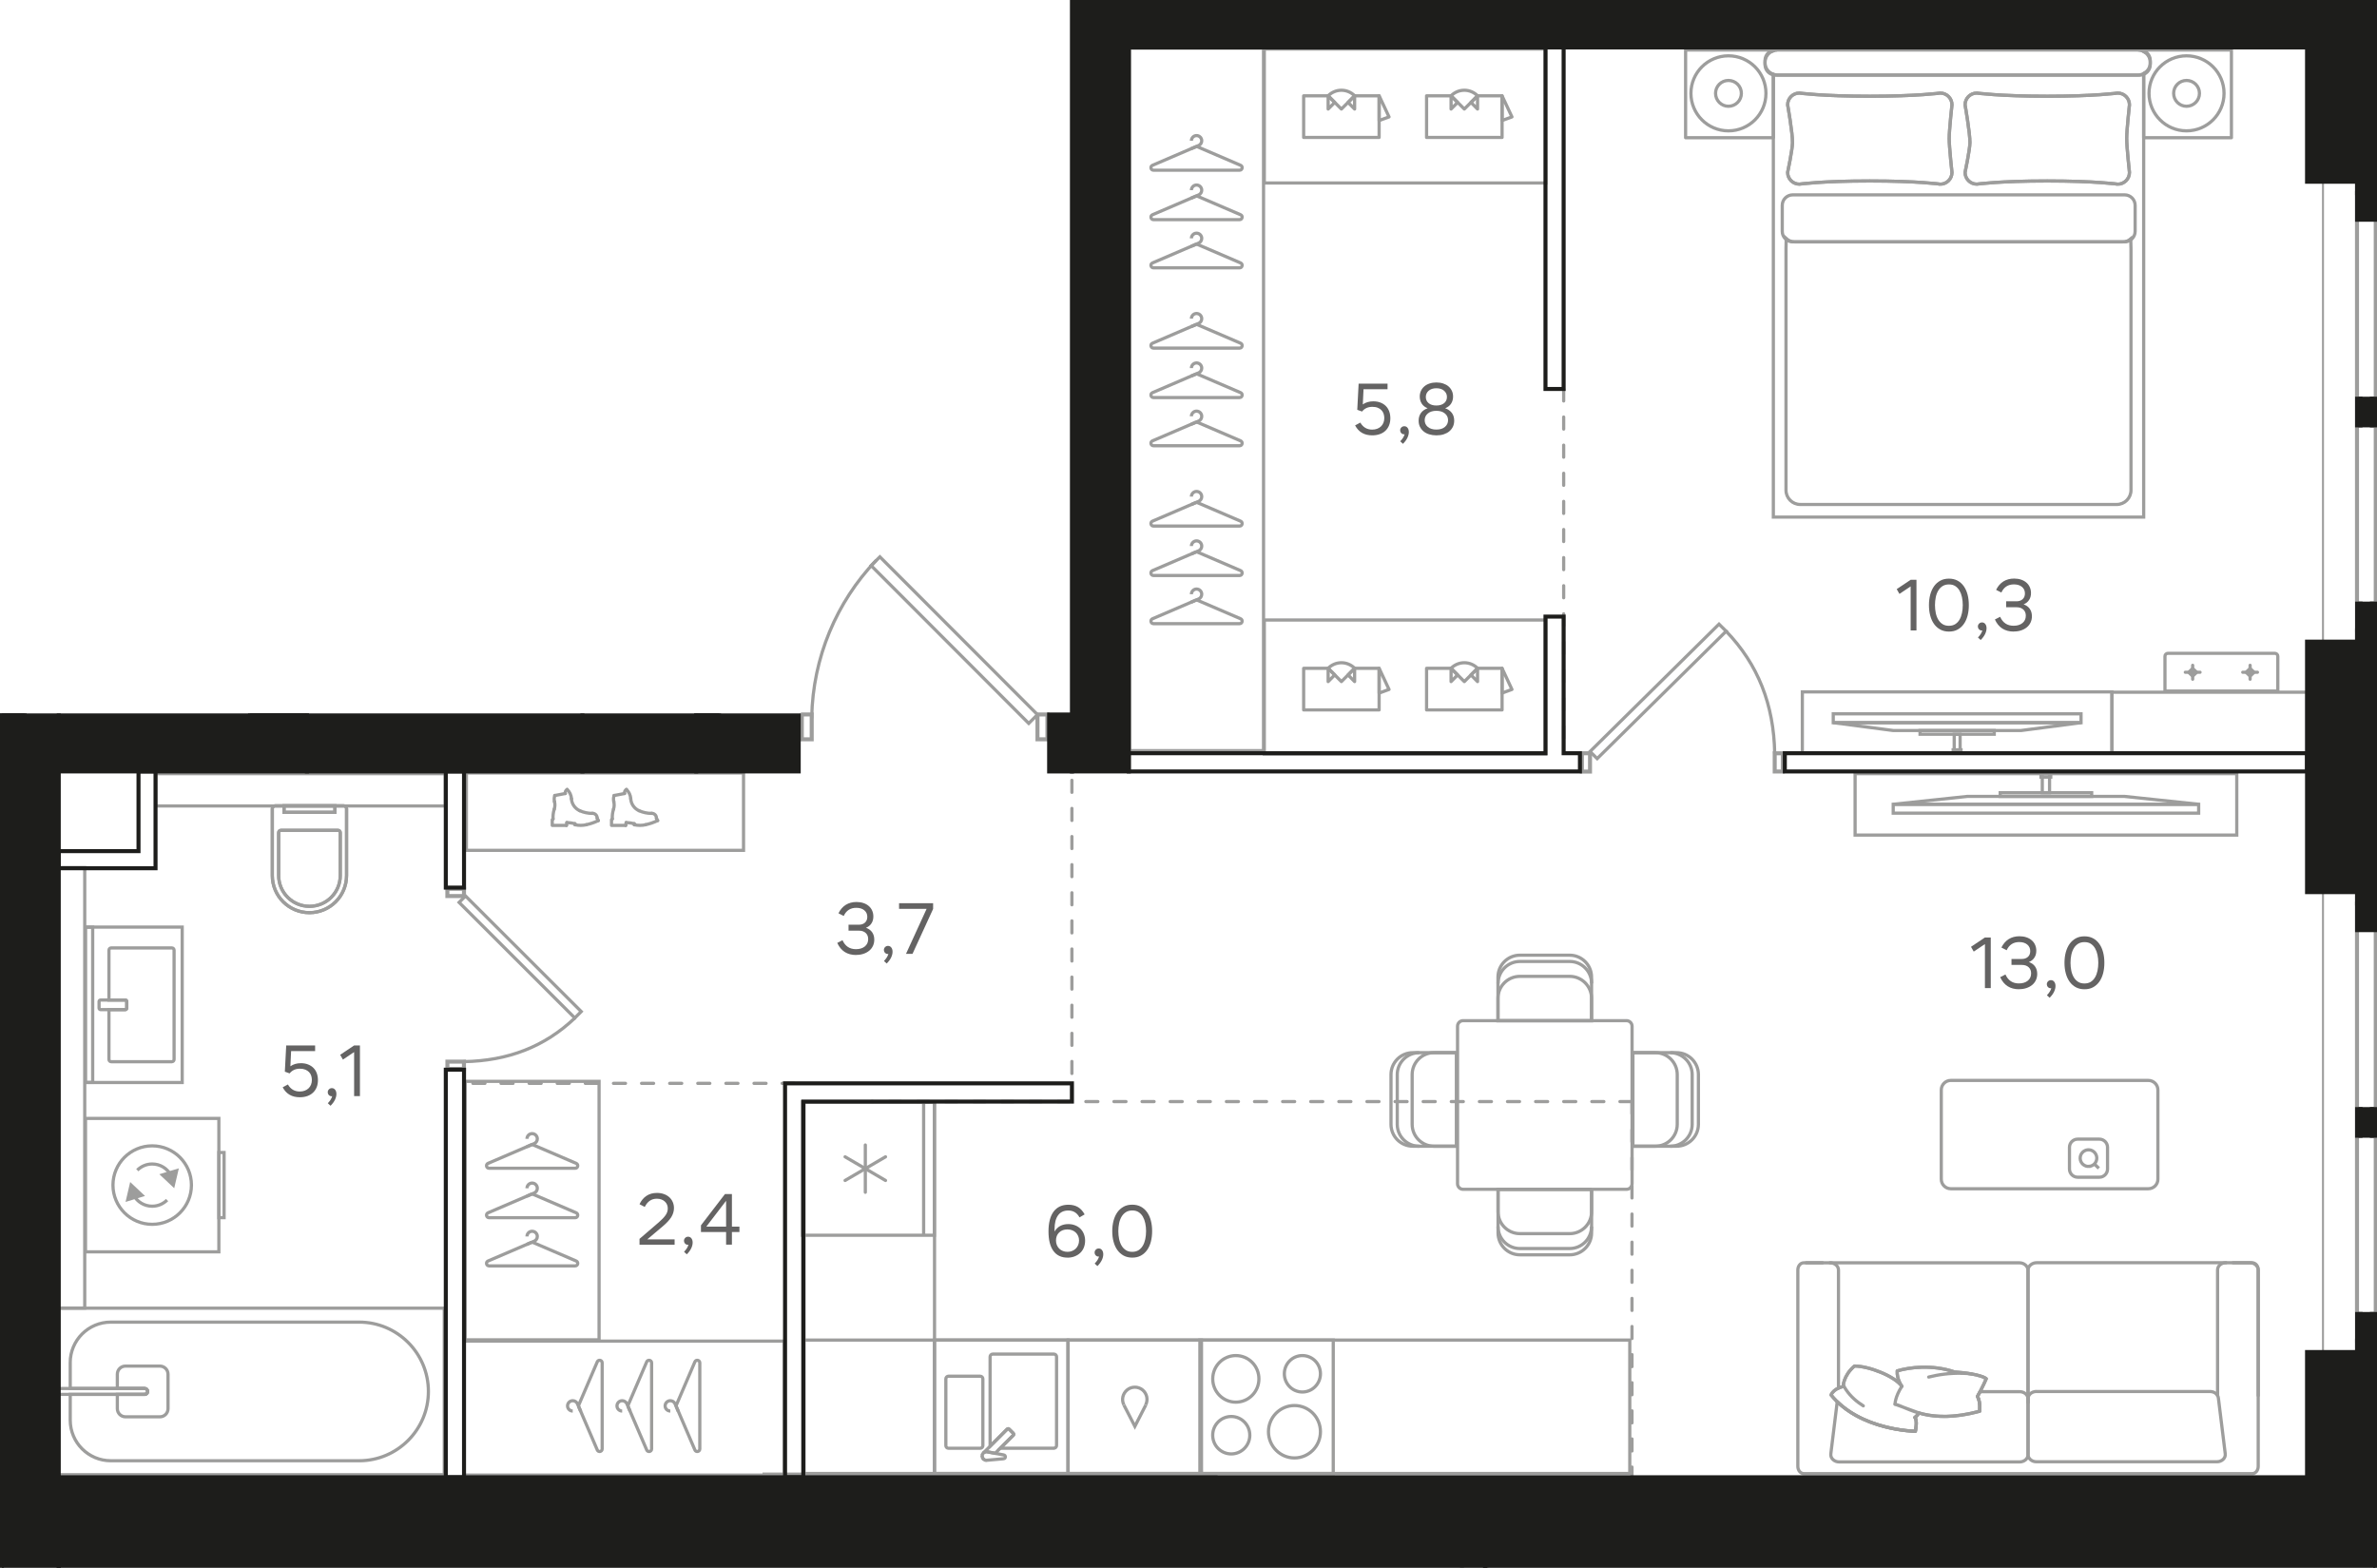 <?xml version="1.0" encoding="UTF-8"?><svg id="_Слой_1" xmlns="http://www.w3.org/2000/svg" xmlns:xlink="http://www.w3.org/1999/xlink" viewBox="0 0 591.91 390.37"><defs><clipPath id="clippath"><polygon points="199.43 0 199.43 177.63 0 177.63 0 390.37 591.91 390.37 591.91 0 199.43 0" fill="none"/></clipPath><clipPath id="clippath-1"><polygon points="199.43 0 199.43 177.63 0 177.63 0 390.37 591.91 390.37 591.91 0 199.43 0" fill="none"/></clipPath><clipPath id="clippath-2"><polygon points="199.43 0 199.43 177.63 0 177.63 0 390.37 591.91 390.37 591.91 0 199.43 0" fill="none"/></clipPath><clipPath id="clippath-3"><polygon points="199.43 0 199.43 177.63 0 177.63 0 390.37 591.91 390.37 591.91 0 199.43 0" fill="none"/></clipPath><clipPath id="clippath-4"><polygon points="199.43 0 199.43 177.63 0 177.63 0 390.37 591.91 390.37 591.91 0 199.43 0" fill="none"/></clipPath><clipPath id="clippath-5"><polygon points="199.43 0 199.43 177.63 0 177.63 0 390.37 591.91 390.37 591.91 0 199.43 0" fill="none"/></clipPath><clipPath id="clippath-6"><polygon points="199.43 0 199.43 177.63 0 177.63 0 390.37 591.91 390.37 591.91 0 199.43 0" fill="none"/></clipPath><clipPath id="clippath-8"><polygon points="199.43 0 199.43 177.63 0 177.63 0 390.37 591.91 390.37 591.91 0 199.43 0" fill="none"/></clipPath><clipPath id="clippath-9"><polygon points="199.43 0 199.43 177.63 0 177.63 0 390.37 591.91 390.37 591.91 0 199.43 0" fill="none"/></clipPath><clipPath id="clippath-10"><polygon points="199.43 0 199.43 177.63 0 177.63 0 390.37 591.91 390.37 591.91 0 199.43 0" fill="none"/></clipPath><clipPath id="clippath-11"><polygon points="199.43 0 199.43 177.63 0 177.63 0 390.37 591.91 390.37 591.91 0 199.43 0" fill="none"/></clipPath><clipPath id="clippath-12"><polygon points="199.43 0 199.43 177.63 0 177.63 0 390.37 591.91 390.37 591.91 0 199.43 0" fill="none"/></clipPath><clipPath id="clippath-14"><polygon points="199.43 0 199.43 177.63 0 177.63 0 390.37 591.91 390.37 591.91 0 199.43 0" fill="none"/></clipPath><clipPath id="clippath-16"><polygon points="199.43 0 199.43 177.63 0 177.63 0 390.37 591.91 390.37 591.91 0 199.43 0" fill="none"/></clipPath><clipPath id="clippath-17"><polygon points="199.43 0 199.43 177.63 0 177.63 0 390.37 591.91 390.37 591.91 0 199.43 0" fill="none"/></clipPath><clipPath id="clippath-18"><polygon points="199.43 0 199.43 177.63 0 177.63 0 390.37 591.91 390.37 591.91 0 199.43 0" fill="none"/></clipPath><clipPath id="clippath-19"><polygon points="199.43 0 199.43 177.63 0 177.63 0 390.37 591.91 390.37 591.91 0 199.43 0" fill="none"/></clipPath><clipPath id="clippath-20"><polygon points="199.43 0 199.43 177.63 0 177.63 0 390.37 591.91 390.37 591.91 0 199.43 0" fill="none"/></clipPath><clipPath id="clippath-21"><polygon points="199.43 0 199.43 177.63 0 177.63 0 390.37 591.91 390.37 591.91 0 199.43 0" fill="none"/></clipPath><clipPath id="clippath-22"><polygon points="199.43 0 199.43 177.63 0 177.63 0 390.37 591.91 390.37 591.91 0 199.43 0" fill="none"/></clipPath><clipPath id="clippath-23"><polygon points="199.43 0 199.43 177.63 0 177.63 0 390.37 591.91 390.37 591.91 0 199.43 0" fill="none"/></clipPath><clipPath id="clippath-24"><polygon points="199.43 0 199.43 177.63 0 177.63 0 390.37 591.91 390.37 591.91 0 199.43 0" fill="none"/></clipPath><clipPath id="clippath-25"><polygon points="199.43 0 199.43 177.63 0 177.63 0 390.37 591.91 390.37 591.91 0 199.43 0" fill="none"/></clipPath><clipPath id="clippath-26"><polygon points="199.43 0 199.43 177.63 0 177.63 0 390.37 591.91 390.37 591.91 0 199.43 0" fill="none"/></clipPath><clipPath id="clippath-27"><polygon points="199.43 0 199.43 177.63 0 177.63 0 390.37 591.91 390.37 591.91 0 199.43 0" fill="none"/></clipPath><clipPath id="clippath-28"><polygon points="199.43 0 199.43 177.63 0 177.63 0 390.37 591.91 390.37 591.91 0 199.43 0" fill="none"/></clipPath><clipPath id="clippath-29"><polygon points="199.43 0 199.43 177.63 0 177.63 0 390.37 591.91 390.37 591.91 0 199.43 0" fill="none"/></clipPath><clipPath id="clippath-30"><polygon points="199.43 0 199.43 177.63 0 177.63 0 390.37 591.91 390.37 591.91 0 199.43 0" fill="none"/></clipPath><clipPath id="clippath-31"><polygon points="199.43 0 199.43 177.63 0 177.63 0 390.37 591.91 390.37 591.91 0 199.43 0" fill="none"/></clipPath><clipPath id="clippath-32"><polygon points="199.43 0 199.43 177.63 0 177.63 0 390.37 591.91 390.37 591.91 0 199.43 0" fill="none"/></clipPath><clipPath id="clippath-33"><polygon points="199.43 0 199.43 177.63 0 177.63 0 390.37 591.91 390.37 591.91 0 199.43 0" fill="none"/></clipPath><clipPath id="clippath-34"><polygon points="199.43 0 199.43 177.63 0 177.63 0 390.37 591.91 390.37 591.91 0 199.43 0" fill="none"/></clipPath><clipPath id="clippath-35"><polygon points="199.43 0 199.43 177.63 0 177.63 0 390.37 591.91 390.37 591.91 0 199.43 0" fill="none"/></clipPath><clipPath id="clippath-36"><polygon points="199.43 0 199.43 177.63 0 177.63 0 390.37 591.91 390.37 591.91 0 199.43 0" fill="none"/></clipPath><clipPath id="clippath-37"><polygon points="199.43 0 199.43 177.63 0 177.63 0 390.37 591.91 390.37 591.91 0 199.43 0" fill="none"/></clipPath><clipPath id="clippath-38"><polygon points="199.43 0 199.43 177.63 0 177.63 0 390.37 591.91 390.37 591.91 0 199.43 0" fill="none"/></clipPath><clipPath id="clippath-39"><polygon points="199.43 0 199.43 177.63 0 177.63 0 390.37 591.91 390.37 591.91 0 199.43 0" fill="none"/></clipPath><clipPath id="clippath-40"><polygon points="199.43 0 199.43 177.63 0 177.63 0 390.37 591.91 390.37 591.91 0 199.43 0" fill="none"/></clipPath><clipPath id="clippath-41"><polygon points="199.43 0 199.43 177.63 0 177.63 0 390.37 591.91 390.37 591.91 0 199.43 0" fill="none"/></clipPath><clipPath id="clippath-42"><polygon points="199.43 0 199.43 177.63 0 177.63 0 390.37 591.91 390.37 591.91 0 199.43 0" fill="none"/></clipPath><clipPath id="clippath-43"><polygon points="199.43 0 199.43 177.63 0 177.63 0 390.37 591.91 390.37 591.91 0 199.43 0" fill="none"/></clipPath><clipPath id="clippath-44"><polygon points="199.43 0 199.43 177.63 0 177.63 0 390.37 591.91 390.37 591.91 0 199.43 0" fill="none"/></clipPath><clipPath id="clippath-45"><polygon points="199.43 0 199.43 177.63 0 177.63 0 390.37 591.91 390.37 591.91 0 199.43 0" fill="none"/></clipPath><clipPath id="clippath-46"><polygon points="199.43 0 199.43 177.63 0 177.63 0 390.37 591.91 390.37 591.91 0 199.43 0" fill="none"/></clipPath><clipPath id="clippath-47"><polygon points="199.43 0 199.43 177.63 0 177.63 0 390.37 591.91 390.37 591.91 0 199.43 0" fill="none"/></clipPath><clipPath id="clippath-48"><polygon points="199.43 0 199.43 177.63 0 177.63 0 390.37 591.91 390.37 591.91 0 199.43 0" fill="none"/></clipPath><clipPath id="clippath-49"><polygon points="199.43 0 199.43 177.63 0 177.63 0 390.37 591.91 390.37 591.91 0 199.43 0" fill="none"/></clipPath></defs><g clip-path="url(#clippath)"><path d="M77.06,227.25h0c-5.11,0-9.25-4.14-9.25-9.25v-16.66c0-.38.31-.69.69-.69h17.11c.39,0,.69.31.69.69v16.66c0,5.11-4.14,9.25-9.25,9.25" fill="none" stroke="#9d9d9c" stroke-miterlimit="10" stroke-width=".8"/><path d="M77.06,225.67h0c-4.24,0-7.67-3.43-7.67-7.67v-10.68c0-.32.26-.57.57-.57h14.2c.32,0,.57.25.57.57v10.68c0,4.24-3.43,7.67-7.67,7.67" fill="none" stroke="#9d9d9c" stroke-miterlimit="10" stroke-width=".8"/></g><rect x="70.73" y="200.65" width="12.67" height="1.61" fill="none" stroke="#9d9d9c" stroke-miterlimit="10" stroke-width=".8"/><g clip-path="url(#clippath-1)"><path d="M77.06,227.25h0c-5.11,0-9.25-4.14-9.25-9.25v-16.66c0-.38.31-.69.69-.69h17.11c.39,0,.69.31.69.69v16.66c0,5.11-4.14,9.25-9.25,9.25Z" fill="none" stroke="#9d9d9c" stroke-miterlimit="10" stroke-width=".8"/><path d="M77.06,225.67h0c-4.24,0-7.67-3.43-7.67-7.67v-10.68c0-.32.26-.57.57-.57h14.2c.32,0,.57.25.57.57v10.68c0,4.24-3.43,7.67-7.67,7.67Z" fill="none" stroke="#9d9d9c" stroke-miterlimit="10" stroke-width=".8"/></g><rect x="70.73" y="200.65" width="12.67" height="1.61" fill="none" stroke="#9d9d9c" stroke-miterlimit="10" stroke-width=".8"/><rect x="38.76" y="192.64" width="72.15" height="8.04" fill="none" stroke="#9d9d9c" stroke-miterlimit="10" stroke-width=".8"/><rect x="14.17" y="216.01" width="6.93" height="109.69" fill="none" stroke="#9d9d9c" stroke-miterlimit="10" stroke-width=".8"/><g clip-path="url(#clippath-2)"><rect x="281.18" y="-39.41" width="103.31" height="41.31" fill="none" stroke="#9d9d9c" stroke-miterlimit="10" stroke-width=".8"/></g><rect x="21.25" y="230.86" width="1.83" height="38.66" fill="none" stroke="#9d9d9c" stroke-miterlimit="10" stroke-width=".8"/><g clip-path="url(#clippath-3)"><path d="M27.13,236.6v12.4h4.07c.2,0,.37.17.37.38v1.63c0,.21-.16.38-.37.38h-4.07v12.4c0,.31.25.57.55.57h15.12c.3,0,.55-.26.55-.57v-27.19c0-.32-.24-.57-.55-.57h-15.12c-.3,0-.55.25-.55.57Z" fill="none" stroke="#9d9d9c" stroke-miterlimit="10" stroke-width=".8"/><path d="M31.56,249.38v1.63c0,.21-.16.38-.37.38h-6.15c-.2,0-.37-.17-.37-.38v-1.63c0-.21.16-.38.37-.38h6.15c.2,0,.37.17.37.38Z" fill="none" stroke="#9d9d9c" stroke-miterlimit="10" stroke-width=".8"/></g><rect x="21.26" y="230.84" width="24.11" height="38.7" fill="none" stroke="#9d9d9c" stroke-miterlimit="10" stroke-width=".8"/><g clip-path="url(#clippath-4)"><path d="M17.49,339.31v6.42h18.54c.41,0,.74.33.74.73s-.33.73-.74.73h-18.54v6.42c0,5.58,4.53,10.11,10.11,10.11h61.82c9.53,0,17.26-7.73,17.26-17.26s-7.73-17.26-17.26-17.26H27.59c-5.58,0-10.11,4.52-10.11,10.11Z" fill="none" stroke="#9d9d9c" stroke-miterlimit="10" stroke-width=".8"/><path d="M36.03,347.19H12.96v-1.46h23.07c.41,0,.73.33.73.73s-.33.73-.73.73Z" fill="none" stroke="#9d9d9c" stroke-miterlimit="10" stroke-width=".8"/></g><rect x="12.96" y="325.73" width="97.67" height="41.46" fill="none" stroke="#9d9d9c" stroke-miterlimit="10" stroke-width=".8"/><g clip-path="url(#clippath-5)"><path d="M29.22,342.17v3.56h6.81c.41,0,.73.33.73.73s-.33.73-.73.73h-6.81v3.56c0,1.12.91,2.03,2.02,2.03h8.58c1.12,0,2.02-.91,2.02-2.03v-8.57c0-1.12-.91-2.03-2.02-2.03h-8.58c-1.12,0-2.02.9-2.02,2.03Z" fill="none" stroke="#9d9d9c" stroke-miterlimit="10" stroke-width=".8"/></g><rect x="21.29" y="278.48" width="33.21" height="33.22" fill="none" stroke="#9d9d9c" stroke-miterlimit="10" stroke-width=".8"/><polygon points="40.46 292.56 43.15 295.09 43.99 291.49 40.46 292.56" fill="#9d9d9c"/><polygon points="43.99 291.49 43.15 295.09 40.46 292.56 43.99 291.49" fill="none" stroke="#9d9d9c" stroke-miterlimit="10" stroke-width=".8"/><polygon points="31.81 298.69 35.34 297.61 32.65 295.08 31.81 298.69" fill="#9d9d9c"/><polygon points="31.81 298.69 32.65 295.08 35.34 297.61 31.81 298.69" fill="none" stroke="#9d9d9c" stroke-miterlimit="10" stroke-width=".8"/><g clip-path="url(#clippath-6)"><path d="M37.9,285.31c-5.39,0-9.77,4.38-9.77,9.77s4.38,9.77,9.77,9.77,9.77-4.38,9.77-9.77-4.38-9.77-9.77-9.77Z" fill="none" stroke="#9d9d9c" stroke-miterlimit="10" stroke-width=".8"/><path d="M42.48,292.5c-.9-1.6-2.61-2.67-4.58-2.67-1.45,0-2.76.59-3.71,1.54" fill="none" stroke="#9d9d9c" stroke-miterlimit="10" stroke-width=".8"/><path d="M33.32,297.67c.9,1.6,2.61,2.67,4.58,2.67,1.45,0,2.76-.59,3.71-1.54" fill="none" stroke="#9d9d9c" stroke-miterlimit="10" stroke-width=".8"/></g><rect x="54.51" y="286.97" width="1.29" height="16.22" fill="none" stroke="#9d9d9c" stroke-miterlimit="10" stroke-width=".8"/><rect x="190.27" y="367.05" width="112.52" height="5.19" fill="none" stroke="#9d9d9c" stroke-miterlimit="10" stroke-width=".8"/><rect x="199.85" y="274.36" width="32.82" height="33.21" fill="none" stroke="#9d9d9c" stroke-miterlimit="10" stroke-width=".8"/><line x1="230" y1="307.58" x2="230" y2="274.36" fill="none" stroke="#9d9d9c" stroke-miterlimit="10" stroke-width=".8"/><line x1="215.48" y1="296.87" x2="215.48" y2="285.1" fill="none" stroke="#9d9d9c" stroke-linecap="round" stroke-linejoin="round" stroke-width=".8"/><line x1="210.44" y1="293.93" x2="220.51" y2="288.04" fill="none" stroke="#9d9d9c" stroke-linecap="round" stroke-linejoin="round" stroke-width=".8"/><line x1="220.51" y1="293.93" x2="210.44" y2="288.04" fill="none" stroke="#9d9d9c" stroke-linecap="round" stroke-linejoin="round" stroke-width=".8"/><rect x="232.7" y="333.67" width="33.22" height="33.22" fill="none" stroke="#9d9d9c" stroke-miterlimit="10" stroke-width=".8"/><g clip-path="url(#clippath-8)"><path d="M244.08,342.67h-7.89c-.37,0-.66.3-.66.66v16.61c0,.37.29.67.66.67h7.89c.37,0,.67-.3.67-.67v-16.61c0-.37-.3-.66-.67-.66Z" fill="none" stroke="#9d9d9c" stroke-miterlimit="10" stroke-width=".8"/><path d="M262.43,360.6h-13.33l3.24-3.24c.13-.13.13-.34,0-.47l-1.05-1.05c-.13-.13-.34-.13-.47,0l-4.22,4.22s-.05-.08-.05-.14v-22.09c0-.37.29-.67.67-.67h15.22c.37,0,.66.3.66.67v22.09c0,.37-.3.67-.66.67Z" fill="none" stroke="#9d9d9c" stroke-miterlimit="10" stroke-width=".8"/><path d="M245.68,363.61s-.04,0-.06,0h.06Z" fill="none" stroke="#9d9d9c" stroke-miterlimit="10" stroke-width=".8"/><path d="M244.6,362.71c0-.06-.03-.13-.03-.19,0,.07.02.13.03.19Z" fill="none" stroke="#9d9d9c" stroke-miterlimit="10" stroke-width=".8"/><path d="M245.21,363.52c.07.03.15.04.22.06-.08-.01-.15-.02-.22-.06Z" fill="none" stroke="#9d9d9c" stroke-miterlimit="10" stroke-width=".8"/><path d="M244.99,363.37s-.08-.04-.11-.07c0,0,0-.01,0-.01.03.03.08.06.12.09Z" fill="none" stroke="#9d9d9c" stroke-miterlimit="10" stroke-width=".8"/><path d="M244.86,361.83s.02-.03.03-.04h.01s-.03.03-.04.04Z" fill="none" stroke="#9d9d9c" stroke-miterlimit="10" stroke-width=".8"/><path d="M252.33,357.36l-4.51,4.5-2.13-.4c-.29-.01-.56.09-.76.27l5.88-5.89c.13-.13.34-.13.47,0l1.05,1.05c.13.13.13.33,0,.46Z" fill="none" stroke="#9d9d9c" stroke-miterlimit="10" stroke-width=".8"/><path d="M244.65,362.93s.05.08.07.12c-.02-.04-.05-.07-.07-.12Z" fill="none" stroke="#9d9d9c" stroke-miterlimit="10" stroke-width=".8"/><path d="M244.66,362.12s-.03.11-.04.16c.01-.05.02-.11.04-.16Z" fill="none" stroke="#9d9d9c" stroke-miterlimit="10" stroke-width=".8"/><path d="M249.91,363.23c.56-.05.6-.86.04-.96l-4.26-.8c-.6-.03-1.1.43-1.12,1.02-.03.59.43,1.09,1.02,1.12l4.32-.39Z" fill="none" stroke="#9d9d9c" stroke-miterlimit="10" stroke-width=".8"/></g><rect x="265.98" y="333.67" width="33.21" height="33.22" fill="none" stroke="#9d9d9c" stroke-miterlimit="10" stroke-width=".8"/><g clip-path="url(#clippath-9)"><path d="M279.87,349.81c-.66-1.28-.29-2.82.82-3.74,1.12-.89,2.69-.89,3.81,0,1.12.92,1.44,2.46.79,3.74" fill="none" stroke="#9d9d9c" stroke-miterlimit="10" stroke-width=".8"/></g><polyline points="279.87 349.84 282.6 355.15 285.32 349.84" fill="none" stroke="#9d9d9c" stroke-miterlimit="10" stroke-width=".8"/><rect x="298.79" y="333.67" width="33.21" height="33.22" fill="none" stroke="#9d9d9c" stroke-miterlimit="10" stroke-width=".8"/><g clip-path="url(#clippath-10)"><path d="M306.6,352.7c-2.55,0-4.62,2.08-4.62,4.66s2.07,4.66,4.62,4.66,4.62-2.09,4.62-4.66-2.06-4.66-4.62-4.66Z" fill="none" stroke="#9d9d9c" stroke-miterlimit="10" stroke-width=".8"/><path d="M322.34,349.97c-3.57,0-6.47,2.92-6.47,6.52s2.9,6.53,6.47,6.53,6.47-2.92,6.47-6.53-2.9-6.52-6.47-6.52Z" fill="none" stroke="#9d9d9c" stroke-miterlimit="10" stroke-width=".8"/><path d="M324.31,337.53c-2.48,0-4.49,2.03-4.49,4.53s2.01,4.54,4.49,4.54,4.5-2.03,4.5-4.54-2.01-4.53-4.5-4.53Z" fill="none" stroke="#9d9d9c" stroke-miterlimit="10" stroke-width=".8"/><path d="M307.74,337.53c-3.17,0-5.75,2.59-5.75,5.8s2.57,5.8,5.75,5.8,5.75-2.59,5.75-5.8-2.57-5.8-5.75-5.8Z" fill="none" stroke="#9d9d9c" stroke-miterlimit="10" stroke-width=".8"/></g><rect x="200.24" y="274.38" width="32.47" height="92.58" fill="none" stroke="#9d9d9c" stroke-miterlimit="10" stroke-width=".8"/><rect x="200.08" y="333.67" width="205.76" height="33.22" fill="none" stroke="#9d9d9c" stroke-miterlimit="10" stroke-width=".8"/><g clip-path="url(#clippath-11)"><path d="M308.68,54.69h-21.44c-.69,0-.89-.95-.25-1.22l10.72-4.6c.16-.06.34-.06.5,0l10.72,4.6c.63.27.44,1.22-.25,1.22Z" fill="none" stroke="#9d9d9c" stroke-miterlimit="10" stroke-width=".8"/><path d="M296.6,49.35l1.9-.82h0c.44-.2.75-.65.75-1.17,0-.71-.58-1.29-1.29-1.29s-1.28.58-1.28,1.29" fill="none" stroke="#9d9d9c" stroke-miterlimit="10" stroke-width=".8"/><path d="M308.68,66.69h-21.44c-.69,0-.89-.95-.25-1.22l10.72-4.6c.16-.06.34-.06.5,0l10.72,4.6c.63.27.44,1.22-.25,1.22Z" fill="none" stroke="#9d9d9c" stroke-miterlimit="10" stroke-width=".8"/><path d="M296.6,61.34l1.9-.82h0c.44-.2.75-.65.75-1.17,0-.71-.58-1.29-1.29-1.29s-1.28.58-1.28,1.29" fill="none" stroke="#9d9d9c" stroke-miterlimit="10" stroke-width=".8"/><path d="M308.68,42.38h-21.44c-.69,0-.89-.95-.25-1.22l10.72-4.6c.16-.06.34-.06.5,0l10.72,4.6c.63.27.44,1.22-.25,1.22Z" fill="none" stroke="#9d9d9c" stroke-miterlimit="10" stroke-width=".8"/><path d="M296.6,37.04l1.9-.82h0c.44-.2.75-.65.75-1.17,0-.71-.58-1.29-1.29-1.29s-1.28.58-1.28,1.29" fill="none" stroke="#9d9d9c" stroke-miterlimit="10" stroke-width=".8"/><path d="M308.68,98.99h-21.44c-.69,0-.89-.95-.25-1.22l10.72-4.6c.16-.06.34-.06.5,0l10.72,4.6c.63.27.44,1.22-.25,1.22Z" fill="none" stroke="#9d9d9c" stroke-miterlimit="10" stroke-width=".8"/><path d="M296.6,93.65l1.9-.82h0c.44-.2.75-.65.75-1.17,0-.71-.58-1.29-1.29-1.29s-1.28.58-1.28,1.29" fill="none" stroke="#9d9d9c" stroke-miterlimit="10" stroke-width=".8"/><path d="M308.68,110.99h-21.44c-.69,0-.89-.95-.25-1.22l10.72-4.6c.16-.06.34-.06.5,0l10.72,4.6c.63.27.44,1.22-.25,1.22Z" fill="none" stroke="#9d9d9c" stroke-miterlimit="10" stroke-width=".8"/><path d="M296.6,105.65l1.9-.82h0c.44-.2.75-.65.75-1.17,0-.71-.58-1.29-1.29-1.29s-1.28.58-1.28,1.29" fill="none" stroke="#9d9d9c" stroke-miterlimit="10" stroke-width=".8"/><path d="M308.68,86.68h-21.44c-.69,0-.89-.95-.25-1.22l10.72-4.6c.16-.06.34-.06.5,0l10.72,4.6c.63.27.44,1.22-.25,1.22Z" fill="none" stroke="#9d9d9c" stroke-miterlimit="10" stroke-width=".8"/><path d="M296.6,81.34l1.9-.82h0c.44-.2.75-.65.75-1.17,0-.71-.58-1.29-1.29-1.29s-1.28.58-1.28,1.29" fill="none" stroke="#9d9d9c" stroke-miterlimit="10" stroke-width=".8"/><path d="M308.68,143.3h-21.44c-.69,0-.89-.95-.25-1.22l10.72-4.6c.16-.06.34-.06.5,0l10.72,4.6c.63.27.44,1.22-.25,1.22Z" fill="none" stroke="#9d9d9c" stroke-miterlimit="10" stroke-width=".8"/><path d="M296.6,137.96l1.9-.82h0c.44-.2.75-.65.75-1.17,0-.71-.58-1.29-1.29-1.29s-1.28.58-1.28,1.29" fill="none" stroke="#9d9d9c" stroke-miterlimit="10" stroke-width=".8"/><path d="M308.68,155.29h-21.44c-.69,0-.89-.95-.25-1.22l10.72-4.6c.16-.06.34-.06.5,0l10.72,4.6c.63.27.44,1.22-.25,1.22Z" fill="none" stroke="#9d9d9c" stroke-miterlimit="10" stroke-width=".8"/><path d="M296.6,149.95l1.9-.82h0c.44-.2.75-.65.75-1.17,0-.71-.58-1.29-1.29-1.29s-1.28.58-1.28,1.29" fill="none" stroke="#9d9d9c" stroke-miterlimit="10" stroke-width=".8"/><path d="M308.68,130.99h-21.44c-.69,0-.89-.95-.25-1.22l10.72-4.6c.16-.06.34-.06.5,0l10.72,4.6c.63.27.44,1.22-.25,1.22Z" fill="none" stroke="#9d9d9c" stroke-miterlimit="10" stroke-width=".8"/><path d="M296.6,125.65l1.9-.82h0c.44-.2.75-.65.75-1.17,0-.71-.58-1.29-1.29-1.29s-1.28.58-1.28,1.29" fill="none" stroke="#9d9d9c" stroke-miterlimit="10" stroke-width=".8"/><rect x="461.95" y="192.64" width="95.04" height="15.29" fill="none" stroke="#9d9d9c" stroke-miterlimit="10" stroke-width=".8"/><rect x="471.44" y="200.26" width="76.06" height="2.21" fill="none" stroke="#9d9d9c" stroke-miterlimit="10" stroke-width=".8"/><polygon points="547.5 200.26 471.44 200.26 489.89 198.3 529.04 198.3 547.5 200.26" fill="none" stroke="#9d9d9c" stroke-miterlimit="10" stroke-width=".8"/><rect x="508.56" y="192.64" width="1.81" height="4.74" fill="none" stroke="#9d9d9c" stroke-miterlimit="10" stroke-width=".8"/><rect x="498.08" y="197.38" width="22.78" height=".92" fill="none" stroke="#9d9d9c" stroke-miterlimit="10" stroke-width=".8"/><rect x="508.24" y="192.63" width="2.43" height=".87" fill="none" stroke="#9d9d9c" stroke-miterlimit="10" stroke-width=".8"/><rect x="448.81" y="172.28" width="77.1" height="15.29" fill="none" stroke="#9d9d9c" stroke-miterlimit="10" stroke-width=".8"/><rect x="456.51" y="177.74" width="61.7" height="2.21" fill="none" stroke="#9d9d9c" stroke-miterlimit="10" stroke-width=".8"/><polygon points="518.21 179.94 456.51 179.94 471.48 181.9 503.24 181.9 518.21 179.94" fill="none" stroke="#9d9d9c" stroke-miterlimit="10" stroke-width=".8"/><rect x="486.63" y="182.83" width="1.47" height="4.74" fill="none" stroke="#9d9d9c" stroke-miterlimit="10" stroke-width=".8"/><rect x="478.12" y="181.9" width="18.48" height=".92" fill="none" stroke="#9d9d9c" stroke-miterlimit="10" stroke-width=".8"/><rect x="486.36" y="186.7" width="1.97" height=".87" fill="none" stroke="#9d9d9c" stroke-miterlimit="10" stroke-width=".8"/><line x1="547.84" y1="167.39" x2="544.18" y2="167.39" fill="none" stroke="#9d9d9c" stroke-linecap="round" stroke-linejoin="round" stroke-width=".8"/><line x1="546.01" y1="165.66" x2="546.01" y2="169.12" fill="none" stroke="#9d9d9c" stroke-linecap="round" stroke-linejoin="round" stroke-width=".8"/><line x1="562.14" y1="167.39" x2="558.48" y2="167.39" fill="none" stroke="#9d9d9c" stroke-linecap="round" stroke-linejoin="round" stroke-width=".8"/><line x1="560.31" y1="165.66" x2="560.31" y2="169.12" fill="none" stroke="#9d9d9c" stroke-linecap="round" stroke-linejoin="round" stroke-width=".8"/><path d="M539.11,172.07v-8.68c0-.4.34-.72.76-.72h26.58c.42,0,.76.32.76.72v8.68h-28.1Z" fill="none" stroke="#9d9d9c" stroke-miterlimit="10" stroke-width=".8"/><path d="M545.82,168.17l-.62-.59c-.11-.1-.11-.26,0-.36l.62-.59c.11-.1.28-.1.38,0l.62.59c.11.1.11.26,0,.36l-.62.59c-.1.1-.28.1-.38,0Z" fill="none" stroke="#9d9d9c" stroke-miterlimit="10" stroke-width=".8"/><path d="M560.12,168.17l-.62-.59c-.11-.1-.11-.26,0-.36l.62-.59c.1-.1.28-.1.38,0l.62.59c.11.1.11.26,0,.36l-.62.59c-.11.1-.28.1-.38,0Z" fill="none" stroke="#9d9d9c" stroke-miterlimit="10" stroke-width=".8"/><rect x="525.91" y="172.36" width="48.58" height="15.13" fill="none" stroke="#9d9d9c" stroke-miterlimit="10" stroke-width=".8"/><path d="M556.07,314.43h4.79c.82,0,1.47.81,1.47,1.8v48.88c0,1-.66,1.81-1.47,1.81h-111.69c-.81,0-1.48-.81-1.48-1.81v-48.88c0-.99.66-1.8,1.48-1.8h4.67" fill="none" stroke="#9d9d9c" stroke-linecap="round" stroke-linejoin="round" stroke-width=".8"/><path d="M554.3,314.41h-47.12c-1.19,0-2.17.84-2.17,1.87v32.89" fill="none" stroke="#9d9d9c" stroke-linecap="round" stroke-linejoin="round" stroke-width=".8"/><path d="M455.72,314.43h47.12c1.19,0,2.16.84,2.16,1.87v32.89" fill="none" stroke="#9d9d9c" stroke-linecap="round" stroke-linejoin="round" stroke-width=".8"/><path d="M552.21,347.49v-31.28c0-1,.93-1.8,2.08-1.8h5.95c1.15,0,2.09.81,2.09,1.8v31.28" fill="none" stroke="#9d9d9c" stroke-linecap="round" stroke-linejoin="round" stroke-width=".8"/><path d="M507.09,346.48h43.25c1.07,0,1.96.7,2.07,1.61l1.71,13.89c.14,1.06-.83,1.99-2.07,1.99h-44.96c-1.15,0-2.08-.81-2.08-1.8v-13.9c0-.99.93-1.8,2.08-1.8Z" fill="none" stroke="#9d9d9c" stroke-linecap="round" stroke-linejoin="round" stroke-width=".8"/><path d="M492.42,347.69c.81,1.44.53,3.71.53,3.71-7.07,1.89-11.78,1.38-15.13.42,0,0-.02.04-.06.11-.13.21-.46.68-.93,1.01.18.18.28.48.32.84.14,1.07-.19,2.6-.19,2.6,0,0-.05,0-.16,0-.2,0-.61-.02-1.16-.07-2.51-.2-8.18-.96-13.36-3.8-1.69-.92-3.32-2.08-4.78-3.5l-1.6,13.01c-.13,1.06.84,1.99,2.07,1.99h44.96c1.15,0,2.08-.81,2.08-1.8v-13.89c0-.99-.93-1.8-2.08-1.8h-9.86c-.21.4-.42.8-.65,1.18Z" fill="none" stroke="#9d9d9c" stroke-linecap="round" stroke-linejoin="round" stroke-width=".8"/><path d="M492.42,347.69c.81,1.44.53,3.71.53,3.71-12.8,3.43-17.93-1.04-21.05-1.76l5.93,2.17s-.38.69-1,1.13c.71.71.13,3.44.13,3.44,0,0-13.81-.14-21-9.04.75-1.69,3.01-2.09,3.01-2.09,0,0,0-2.7,2.82-5.11,3.53,0,10,2.49,11.8,5.04,0,0-1.31-1.74-1.15-3.83,3.05-.91,8.69-1.63,14.27.26,6.79.5,7.9,1.69,7.9,1.69,0,0-1.03,2.4-2.19,4.4Z" fill="none" stroke="#9d9d9c" stroke-linecap="round" stroke-linejoin="round" stroke-width=".8"/><path d="M471.9,349.64s-.06-1.71,1.69-4.46" fill="none" stroke="#9d9d9c" stroke-linecap="round" stroke-linejoin="round" stroke-width=".8"/><path d="M492.95,351.4s.28-2.27-.53-3.71c1.15-2,2.19-4.4,2.19-4.4,0,0-1.11-1.19-7.9-1.69-5.58-1.89-11.21-1.17-14.27-.26-.15,2.09,1.15,3.83,1.15,3.83-1.79-2.55-8.27-5.05-11.8-5.04-2.81,2.41-2.82,5.11-2.82,5.11,0,0-2.26.4-3.01,2.09,7.19,8.9,21,9.04,21,9.04,0,0,.58-2.73-.13-3.44.62-.44,1-1.13,1-1.13" fill="none" stroke="#9d9d9c" stroke-linecap="round" stroke-linejoin="round" stroke-width=".8"/><path d="M480.27,342.88c2.34-.59,5.26-1.05,8.59-.93.71.02,1.39.07,2.04.14" fill="none" stroke="#9d9d9c" stroke-linecap="round" stroke-linejoin="round" stroke-width=".8"/><path d="M463.99,350.05c-1.52-.95-3.13-2.26-4.31-4.04-.25-.38-.47-.75-.65-1.12" fill="none" stroke="#9d9d9c" stroke-linecap="round" stroke-linejoin="round" stroke-width=".8"/><path d="M457.81,345.63v-29.4c0-.99-.94-1.8-2.09-1.8h-5.95" fill="none" stroke="#9d9d9c" stroke-linecap="round" stroke-linejoin="round" stroke-width=".8"/><path d="M483.41,293.62v-22.23c0-1.31,1.06-2.37,2.37-2.37h49.19c1.31,0,2.38,1.06,2.38,2.37v22.23c0,1.31-1.06,2.37-2.38,2.37h-49.19c-1.31,0-2.37-1.06-2.37-2.37Z" fill="none" stroke="#9d9d9c" stroke-miterlimit="10" stroke-width=".8"/><path d="M517.37,283.64h5.4c1.12,0,2.04.91,2.04,2.04v5.4c0,1.12-.91,2.04-2.04,2.04h-5.4c-1.12,0-2.04-.91-2.04-2.04v-5.4c0-1.12.91-2.04,2.04-2.04Z" fill="none" stroke="#9d9d9c" stroke-miterlimit="10" stroke-width=".8"/><path d="M520.22,290.43c-1.14.09-2.13-.77-2.22-1.91-.08-1.14.77-2.13,1.91-2.22,1.14-.09,2.13.77,2.22,1.91.08,1.14-.77,2.13-1.91,2.21Z" fill="none" stroke="#9d9d9c" stroke-miterlimit="10" stroke-width=".8"/><line x1="522.64" y1="290.91" x2="521.55" y2="289.83" fill="none" stroke="#9d9d9c" stroke-miterlimit="10" stroke-width=".8"/><path d="M353.4,285.41c-3.01,0-5.46-2.44-5.46-5.45v-12.39c0-3.01,2.45-5.45,5.46-5.45" fill="none" stroke="#9d9d9c" stroke-miterlimit="10" stroke-width=".8"/><path d="M362.7,262.11h-5.6c-3.01,0-5.45,2.44-5.45,5.45v12.39c0,3.01,2.44,5.45,5.45,5.45h5.6v-23.3Z" fill="none" stroke="#9d9d9c" stroke-miterlimit="10" stroke-width=".8"/><path d="M362.7,262.11h-10.87c-3.01,0-5.45,2.44-5.45,5.45v12.39c0,3.01,2.44,5.45,5.45,5.45h10.87v-23.3Z" fill="none" stroke="#9d9d9c" stroke-miterlimit="10" stroke-width=".8"/><path d="M396.33,244.86c0-3.01-2.44-5.46-5.45-5.46h-12.39c-3.01,0-5.45,2.45-5.45,5.46" fill="none" stroke="#9d9d9c" stroke-miterlimit="10" stroke-width=".8"/><path d="M373.02,254.16v-5.6c0-3.01,2.44-5.45,5.46-5.45h12.39c3.01,0,5.45,2.44,5.45,5.45v5.6h-23.3Z" fill="none" stroke="#9d9d9c" stroke-miterlimit="10" stroke-width=".8"/><path d="M373.02,254.16v-10.87c0-3.01,2.44-5.45,5.46-5.45h12.39c3.01,0,5.45,2.44,5.45,5.45v10.87h-23.3Z" fill="none" stroke="#9d9d9c" stroke-miterlimit="10" stroke-width=".8"/><path d="M373.03,305.42c0,3.01,2.44,5.46,5.45,5.46h12.39c3.01,0,5.45-2.45,5.45-5.46" fill="none" stroke="#9d9d9c" stroke-miterlimit="10" stroke-width=".8"/><path d="M396.33,296.12v5.6c0,3.01-2.44,5.45-5.45,5.45h-12.39c-3.01,0-5.45-2.44-5.45-5.45v-5.6h23.3Z" fill="none" stroke="#9d9d9c" stroke-miterlimit="10" stroke-width=".8"/><path d="M396.33,296.12v10.87c0,3.01-2.44,5.45-5.45,5.45h-12.39c-3.01,0-5.45-2.44-5.45-5.45v-10.87h23.3Z" fill="none" stroke="#9d9d9c" stroke-miterlimit="10" stroke-width=".8"/><path d="M415.92,285.41c3.01,0,5.46-2.44,5.46-5.45v-12.39c0-3.01-2.45-5.45-5.46-5.45" fill="none" stroke="#9d9d9c" stroke-miterlimit="10" stroke-width=".8"/><path d="M406.61,262.11h5.6c3.01,0,5.45,2.44,5.45,5.45v12.39c0,3.01-2.44,5.45-5.45,5.45h-5.6v-23.3Z" fill="none" stroke="#9d9d9c" stroke-miterlimit="10" stroke-width=".8"/><path d="M406.61,262.11h10.87c3.01,0,5.45,2.44,5.45,5.45v12.39c0,3.01-2.44,5.45-5.45,5.45h-10.87v-23.3Z" fill="none" stroke="#9d9d9c" stroke-miterlimit="10" stroke-width=".8"/><path d="M364.34,254.14h40.68c.77,0,1.39.62,1.39,1.39v39.21c0,.77-.62,1.39-1.39,1.39h-40.68c-.77,0-1.39-.62-1.39-1.39v-39.21c0-.77.62-1.39,1.39-1.39Z" fill="none" stroke="#9d9d9c" stroke-miterlimit="10" stroke-width=".8"/><path d="M483.15,45.85s-5.57-.79-17.54-.79-17.54.79-17.54.79c-1.62,0-2.92-1.31-2.92-2.92,0,0,1.17-5.53,1.21-7.4.04-2.38-1.21-9.44-1.21-9.44,0-1.61,1.31-2.92,2.92-2.92,0,0,5.57.79,17.54.79s17.54-.79,17.54-.79c1.62,0,2.92,1.31,2.92,2.92,0,0-.69,6.29-.69,8.39,0,2.12.69,8.46.69,8.46,0,1.61-1.3,2.92-2.92,2.92" fill="none" stroke="#9d9d9c" stroke-miterlimit="10" stroke-width=".8"/><path d="M527.34,45.85s-5.57-.79-17.54-.79-17.54.79-17.54.79c-1.62,0-2.93-1.31-2.93-2.92,0,0,1.18-5.53,1.21-7.4.04-2.38-1.21-9.44-1.21-9.44,0-1.61,1.31-2.92,2.93-2.92,0,0,5.57.79,17.54.79s17.54-.79,17.54-.79c1.62,0,2.93,1.31,2.93,2.92,0,0-.69,6.29-.69,8.39,0,2.12.69,8.46.69,8.46,0,1.61-1.31,2.92-2.93,2.92" fill="none" stroke="#9d9d9c" stroke-miterlimit="10" stroke-width=".8"/><path d="M528.63,60.22h-81.77c-.8,0-1.52-.33-2.07-.83l-.05,2.6v60.06c0,1.97,1.59,3.56,3.56,3.56h78.79c1.97,0,3.56-1.59,3.56-3.56v-60.06l-.06-2.53c-.53.46-1.21.77-1.97.77Z" fill="none" stroke="#9d9d9c" stroke-miterlimit="10" stroke-width=".8"/><path d="M446.42,48.52h82.65c1.44,0,2.61,1.17,2.61,2.61v6.48c0,1.44-1.17,2.61-2.61,2.61h-82.65c-1.44,0-2.61-1.17-2.61-2.61v-6.48c0-1.44,1.17-2.61,2.61-2.61Z" fill="none" stroke="#9d9d9c" stroke-miterlimit="10" stroke-width=".8"/><path d="M533.81,12.45v.39c.96.51,1.64,1.49,1.64,2.66v.14c0,1.17-.68,2.15-1.64,2.66v15.99h21.85V12.45h-21.85Z" fill="none" stroke="#9d9d9c" stroke-linecap="round" stroke-linejoin="round" stroke-width=".8"/><path d="M439.52,15.64v-.14c0-1.34.87-2.44,2.07-2.85v-.2h-21.85v21.84h21.85v-15.8c-1.19-.41-2.07-1.52-2.07-2.85Z" fill="none" stroke="#9d9d9c" stroke-linecap="round" stroke-linejoin="round" stroke-width=".8"/><path d="M442.57,12.45h-.98v.2c.31-.11.63-.2.98-.2Z" fill="none" stroke="#9d9d9c" stroke-miterlimit="10" stroke-width=".8"/><path d="M533.81,12.84v-.39h-1.41c.52,0,.98.16,1.41.39Z" fill="none" stroke="#9d9d9c" stroke-miterlimit="10" stroke-width=".8"/><path d="M532.4,18.69h-89.82c-.35,0-.67-.09-.99-.2v110.26h92.22V18.3c-.43.23-.89.39-1.41.39Z" fill="none" stroke="#9d9d9c" stroke-miterlimit="10" stroke-width=".8"/><path d="M442.13,12.45h90.71c1.44,0,2.61,1.17,2.61,2.61v1.03c0,1.44-1.17,2.61-2.61,2.61h-90.71c-1.44,0-2.61-1.17-2.61-2.61v-1.03c0-1.44,1.17-2.61,2.61-2.61Z" fill="none" stroke="#9d9d9c" stroke-miterlimit="10" stroke-width=".8"/><path d="M439.75,23.24c0-5.16-4.18-9.34-9.34-9.34s-9.34,4.18-9.34,9.34,4.19,9.34,9.34,9.34,9.34-4.18,9.34-9.34Z" fill="none" stroke="#9d9d9c" stroke-miterlimit="10" stroke-width=".8"/><path d="M433.63,23.24c0-1.77-1.44-3.21-3.22-3.21s-3.21,1.44-3.21,3.21,1.44,3.22,3.21,3.22,3.22-1.44,3.22-3.22Z" fill="none" stroke="#9d9d9c" stroke-miterlimit="10" stroke-width=".8"/><path d="M553.82,23.24c0-5.16-4.18-9.34-9.34-9.34s-9.34,4.18-9.34,9.34,4.19,9.34,9.34,9.34,9.34-4.18,9.34-9.34Z" fill="none" stroke="#9d9d9c" stroke-miterlimit="10" stroke-width=".8"/><path d="M547.7,23.24c0-1.77-1.44-3.21-3.22-3.21s-3.21,1.44-3.21,3.21,1.44,3.22,3.21,3.22,3.22-1.44,3.22-3.22Z" fill="none" stroke="#9d9d9c" stroke-miterlimit="10" stroke-width=".8"/><path d="M483.15,45.85s-5.57-.79-17.54-.79-17.54.79-17.54.79c-1.62,0-2.92-1.31-2.92-2.92,0,0,1.17-5.53,1.21-7.4.04-2.38-1.21-9.44-1.21-9.44,0-1.61,1.31-2.92,2.92-2.92,0,0,5.57.79,17.54.79s17.54-.79,17.54-.79c1.62,0,2.92,1.31,2.92,2.92,0,0-.69,6.29-.69,8.39,0,2.12.69,8.46.69,8.46,0,1.61-1.3,2.92-2.92,2.92Z" fill="none" stroke="#9d9d9c" stroke-miterlimit="10" stroke-width=".8"/><path d="M527.34,45.85s-5.57-.79-17.54-.79-17.54.79-17.54.79c-1.62,0-2.93-1.31-2.93-2.92,0,0,1.18-5.53,1.21-7.4.04-2.38-1.21-9.44-1.21-9.44,0-1.61,1.31-2.92,2.93-2.92,0,0,5.57.79,17.54.79s17.54-.79,17.54-.79c1.62,0,2.93,1.31,2.93,2.92,0,0-.69,6.29-.69,8.39,0,2.12.69,8.46.69,8.46,0,1.61-1.31,2.92-2.93,2.92Z" fill="none" stroke="#9d9d9c" stroke-miterlimit="10" stroke-width=".8"/><rect x="389.44" y="-109.89" width="28.45" height="110.05" fill="none" stroke="#9d9d9c" stroke-miterlimit="10" stroke-width=".8"/><rect x="281.29" y="12" width="33.35" height="174.91" fill="none" stroke="#9d9d9c" stroke-miterlimit="10" stroke-width=".8"/><rect x="314.83" y="12.21" width="70.09" height="33.35" fill="none" stroke="#9d9d9c" stroke-miterlimit="10" stroke-width=".8"/><rect x="314.83" y="154.38" width="70.09" height="33.35" fill="none" stroke="#9d9d9c" stroke-miterlimit="10" stroke-width=".8"/><path d="M162.26,339.34v21.44c0,.69-.95.89-1.22.25l-4.6-10.72c-.06-.16-.06-.34,0-.5l4.6-10.72c.27-.63,1.22-.44,1.22.25Z" fill="none" stroke="#9d9d9c" stroke-miterlimit="10" stroke-width=".8"/><path d="M156.92,351.42l-.82-1.9h0c-.21-.44-.65-.75-1.17-.75-.71,0-1.29.58-1.29,1.29s.58,1.28,1.29,1.28" fill="none" stroke="#9d9d9c" stroke-miterlimit="10" stroke-width=".8"/><path d="M174.26,339.34v21.44c0,.69-.95.89-1.22.25l-4.6-10.72c-.06-.16-.06-.34,0-.5l4.6-10.72c.27-.63,1.22-.44,1.22.25Z" fill="none" stroke="#9d9d9c" stroke-miterlimit="10" stroke-width=".8"/><path d="M168.91,351.42l-.82-1.9h0c-.21-.44-.65-.75-1.17-.75-.71,0-1.29.58-1.29,1.29s.58,1.28,1.29,1.28" fill="none" stroke="#9d9d9c" stroke-miterlimit="10" stroke-width=".8"/><path d="M149.95,339.34v21.44c0,.69-.95.89-1.22.25l-4.6-10.72c-.06-.16-.06-.34,0-.5l4.6-10.72c.27-.63,1.22-.44,1.22.25Z" fill="none" stroke="#9d9d9c" stroke-miterlimit="10" stroke-width=".8"/><path d="M144.61,351.42l-.82-1.9h0c-.21-.44-.65-.75-1.17-.75-.71,0-1.29.58-1.29,1.29s.58,1.28,1.29,1.28" fill="none" stroke="#9d9d9c" stroke-miterlimit="10" stroke-width=".8"/><path d="M143.23,303.2h-21.44c-.69,0-.89-.95-.25-1.22l10.72-4.6c.16-.06.34-.06.5,0l10.72,4.6c.63.27.44,1.22-.25,1.22Z" fill="none" stroke="#9d9d9c" stroke-miterlimit="10" stroke-width=".8"/><path d="M131.15,297.86l1.9-.82h0c.44-.2.75-.65.75-1.17,0-.71-.58-1.29-1.29-1.29s-1.28.58-1.28,1.29" fill="none" stroke="#9d9d9c" stroke-miterlimit="10" stroke-width=".8"/><path d="M143.23,315.2h-21.44c-.69,0-.89-.95-.25-1.22l10.72-4.6c.16-.06.34-.06.5,0l10.72,4.6c.63.27.44,1.22-.25,1.22Z" fill="none" stroke="#9d9d9c" stroke-miterlimit="10" stroke-width=".8"/><path d="M131.15,309.86l1.9-.82h0c.44-.2.75-.65.75-1.17,0-.71-.58-1.29-1.29-1.29s-1.28.58-1.28,1.29" fill="none" stroke="#9d9d9c" stroke-miterlimit="10" stroke-width=".8"/><path d="M143.23,290.89h-21.44c-.69,0-.89-.95-.25-1.22l10.72-4.6c.16-.06.34-.06.5,0l10.72,4.6c.63.27.44,1.22-.25,1.22Z" fill="none" stroke="#9d9d9c" stroke-miterlimit="10" stroke-width=".8"/><path d="M131.15,285.55l1.9-.82h0c.44-.2.75-.65.75-1.17,0-.71-.58-1.29-1.29-1.29s-1.28.58-1.28,1.29" fill="none" stroke="#9d9d9c" stroke-miterlimit="10" stroke-width=".8"/><rect x="115.5" y="333.93" width="79.8" height="33.35" fill="none" stroke="#9d9d9c" stroke-miterlimit="10" stroke-width=".8"/><rect x="115.83" y="269.25" width="33.35" height="64.36" fill="none" stroke="#9d9d9c" stroke-miterlimit="10" stroke-width=".8"/><polyline points="376.5 29.11 374.04 23.86 374.04 30.01 376.5 29.11" fill="none" stroke="#9d9d9c" stroke-linecap="round" stroke-linejoin="round" stroke-width=".8"/><polyline points="367.93 23.86 366.29 25.5 367.93 27.15 367.93 23.86" fill="none" stroke="#9d9d9c" stroke-linecap="round" stroke-linejoin="round" stroke-width=".8"/><polyline points="362.98 25.5 361.34 23.86 361.34 27.15 362.98 25.5" fill="none" stroke="#9d9d9c" stroke-linecap="round" stroke-linejoin="round" stroke-width=".8"/><polyline points="355.24 23.86 355.24 34.22 374.04 34.22 374.04 23.86 367.94 23.86 364.64 27.15 361.34 23.86 355.24 23.86" fill="none" stroke="#9d9d9c" stroke-linecap="round" stroke-linejoin="round" stroke-width=".8"/><path d="M367.94,23.85c-.87-.88-2.06-1.38-3.3-1.38s-2.43.5-3.3,1.38" fill="none" stroke="#9d9d9c" stroke-linecap="round" stroke-linejoin="round" stroke-width=".8"/><polyline points="345.89 29.11 343.43 23.86 343.43 30.01 345.89 29.11" fill="none" stroke="#9d9d9c" stroke-linecap="round" stroke-linejoin="round" stroke-width=".8"/><polyline points="337.32 23.86 335.69 25.5 337.32 27.15 337.32 23.86" fill="none" stroke="#9d9d9c" stroke-linecap="round" stroke-linejoin="round" stroke-width=".8"/><polyline points="332.37 25.5 330.73 23.86 330.73 27.15 332.37 25.5" fill="none" stroke="#9d9d9c" stroke-linecap="round" stroke-linejoin="round" stroke-width=".8"/><polyline points="324.63 23.86 324.63 34.22 343.42 34.22 343.42 23.86 337.32 23.86 334.03 27.15 330.73 23.86 324.63 23.86" fill="none" stroke="#9d9d9c" stroke-linecap="round" stroke-linejoin="round" stroke-width=".8"/><path d="M337.33,23.85c-.87-.88-2.06-1.38-3.3-1.38s-2.43.5-3.3,1.38" fill="none" stroke="#9d9d9c" stroke-linecap="round" stroke-linejoin="round" stroke-width=".8"/><polyline points="376.5 171.67 374.04 166.41 374.04 172.57 376.5 171.67" fill="none" stroke="#9d9d9c" stroke-linecap="round" stroke-linejoin="round" stroke-width=".8"/><polyline points="367.93 166.41 366.29 168.05 367.93 169.71 367.93 166.41" fill="none" stroke="#9d9d9c" stroke-linecap="round" stroke-linejoin="round" stroke-width=".8"/><polyline points="362.98 168.05 361.34 166.41 361.34 169.71 362.98 168.05" fill="none" stroke="#9d9d9c" stroke-linecap="round" stroke-linejoin="round" stroke-width=".8"/><polyline points="355.24 166.41 355.24 176.77 374.04 176.77 374.04 166.41 367.94 166.41 364.64 169.71 361.34 166.41 355.24 166.41" fill="none" stroke="#9d9d9c" stroke-linecap="round" stroke-linejoin="round" stroke-width=".8"/><path d="M367.94,166.4c-.87-.88-2.06-1.38-3.3-1.38s-2.43.5-3.3,1.38" fill="none" stroke="#9d9d9c" stroke-linecap="round" stroke-linejoin="round" stroke-width=".8"/><polyline points="345.89 171.67 343.43 166.41 343.43 172.57 345.89 171.67" fill="none" stroke="#9d9d9c" stroke-linecap="round" stroke-linejoin="round" stroke-width=".8"/><polyline points="337.32 166.41 335.69 168.05 337.32 169.71 337.32 166.41" fill="none" stroke="#9d9d9c" stroke-linecap="round" stroke-linejoin="round" stroke-width=".8"/><polyline points="332.37 168.05 330.73 166.41 330.73 169.71 332.37 168.05" fill="none" stroke="#9d9d9c" stroke-linecap="round" stroke-linejoin="round" stroke-width=".8"/><polyline points="324.63 166.41 324.63 176.77 343.42 176.77 343.42 166.41 337.32 166.41 334.03 169.71 330.73 166.41 324.63 166.41" fill="none" stroke="#9d9d9c" stroke-linecap="round" stroke-linejoin="round" stroke-width=".8"/><path d="M337.33,166.4c-.87-.88-2.06-1.38-3.3-1.38s-2.43.5-3.3,1.38" fill="none" stroke="#9d9d9c" stroke-linecap="round" stroke-linejoin="round" stroke-width=".8"/><path d="M456.01.72v-.39c-.96-.51-1.64-1.49-1.64-2.66v-.14c0-1.17.68-2.15,1.64-2.66v-15.99h-21.85V.72h21.85Z" fill="none" stroke="#9d9d9c" stroke-linecap="round" stroke-linejoin="round" stroke-width=".8"/><path d="M550.3-2.47v.14c0,1.34-.87,2.44-2.07,2.85v.2h21.85v-21.84h-21.85V-5.32c1.19.41,2.07,1.52,2.07,2.85Z" fill="none" stroke="#9d9d9c" stroke-linecap="round" stroke-linejoin="round" stroke-width=".8"/><path d="M547.25.72h.98v-.2c-.31.11-.63.2-.98.2Z" fill="none" stroke="#9d9d9c" stroke-miterlimit="10" stroke-width=".8"/><path d="M456.01.33v.39h1.41c-.52,0-.98-.16-1.41-.39Z" fill="none" stroke="#9d9d9c" stroke-miterlimit="10" stroke-width=".8"/><path d="M456.98-5.52h90.71c1.44,0,2.61,1.17,2.61,2.61v1.02c0,1.44-1.17,2.61-2.61,2.61h-90.71c-1.44,0-2.61-1.17-2.61-2.61v-1.03c0-1.44,1.17-2.61,2.61-2.61Z" fill="none" stroke="#9d9d9c" stroke-miterlimit="10" stroke-width=".8"/><rect x="116.14" y="192.46" width="69.01" height="19.27" fill="none" stroke="#9d9d9c" stroke-miterlimit="10" stroke-width=".8"/><path d="M143.2,205.36c.92.2,1.87.2,2.79,0" fill="none" stroke="#9d9d9c" stroke-linecap="round" stroke-linejoin="round" stroke-width=".8"/><line x1="143.18" y1="205.1" x2="143.18" y2="205.37" fill="none" stroke="#9d9d9c" stroke-linecap="round" stroke-linejoin="round" stroke-width=".8"/><path d="M143.18,205.1c-.66-.17-1.34-.26-2.03-.29" fill="none" stroke="#9d9d9c" stroke-linecap="round" stroke-linejoin="round" stroke-width=".8"/><path d="M141.16,204.82c-.04.24-.07.47-.1.71" fill="none" stroke="#9d9d9c" stroke-linecap="round" stroke-linejoin="round" stroke-width=".8"/><polyline points="137.71 203.92 137.52 204.1 137.52 205.52 141.05 205.52" fill="none" stroke="#9d9d9c" stroke-linecap="round" stroke-linejoin="round" stroke-width=".8"/><path d="M138.02,201.48c-.25.79-.35,1.61-.3,2.44" fill="none" stroke="#9d9d9c" stroke-linecap="round" stroke-linejoin="round" stroke-width=".8"/><path d="M138.02,201.47c.19-.6.21-1.25.06-1.87" fill="none" stroke="#9d9d9c" stroke-linecap="round" stroke-linejoin="round" stroke-width=".8"/><path d="M138.16,198.07c-.18.49-.2,1.03-.08,1.54" fill="none" stroke="#9d9d9c" stroke-linecap="round" stroke-linejoin="round" stroke-width=".8"/><line x1="140.76" y1="197.58" x2="138.14" y2="198.08" fill="none" stroke="#9d9d9c" stroke-linecap="round" stroke-linejoin="round" stroke-width=".8"/><path d="M141.23,196.58c-.36.19-.55.59-.46.99" fill="none" stroke="#9d9d9c" stroke-linecap="round" stroke-linejoin="round" stroke-width=".8"/><path d="M142.31,198.88c-.06-.88-.45-1.7-1.08-2.31" fill="none" stroke="#9d9d9c" stroke-linecap="round" stroke-linejoin="round" stroke-width=".8"/><path d="M142.29,198.88c.09,1.31.9,2.46,2.09,2.99" fill="none" stroke="#9d9d9c" stroke-linecap="round" stroke-linejoin="round" stroke-width=".8"/><path d="M144.39,201.87c.98.44,2.05.66,3.12.66" fill="none" stroke="#9d9d9c" stroke-linecap="round" stroke-linejoin="round" stroke-width=".8"/><path d="M148.71,203.7c0-.66-.53-1.19-1.19-1.19" fill="none" stroke="#9d9d9c" stroke-linecap="round" stroke-linejoin="round" stroke-width=".8"/><line x1="148.99" y1="204.32" x2="148.69" y2="203.71" fill="none" stroke="#9d9d9c" stroke-linecap="round" stroke-linejoin="round" stroke-width=".8"/><path d="M145.99,205.35c1.04-.22,2.06-.57,3.02-1.04" fill="none" stroke="#9d9d9c" stroke-linecap="round" stroke-linejoin="round" stroke-width=".8"/><path d="M157.96,205.36c.92.2,1.87.2,2.79,0" fill="none" stroke="#9d9d9c" stroke-linecap="round" stroke-linejoin="round" stroke-width=".8"/><line x1="157.94" y1="205.1" x2="157.94" y2="205.37" fill="none" stroke="#9d9d9c" stroke-linecap="round" stroke-linejoin="round" stroke-width=".8"/><path d="M157.95,205.1c-.66-.17-1.34-.26-2.03-.29" fill="none" stroke="#9d9d9c" stroke-linecap="round" stroke-linejoin="round" stroke-width=".8"/><path d="M155.92,204.82c-.04.24-.07.47-.1.71" fill="none" stroke="#9d9d9c" stroke-linecap="round" stroke-linejoin="round" stroke-width=".8"/><polyline points="152.47 203.92 152.28 204.1 152.28 205.52 155.81 205.52" fill="none" stroke="#9d9d9c" stroke-linecap="round" stroke-linejoin="round" stroke-width=".8"/><path d="M152.78,201.48c-.25.79-.35,1.61-.3,2.44" fill="none" stroke="#9d9d9c" stroke-linecap="round" stroke-linejoin="round" stroke-width=".8"/><path d="M152.78,201.47c.19-.6.21-1.25.06-1.87" fill="none" stroke="#9d9d9c" stroke-linecap="round" stroke-linejoin="round" stroke-width=".8"/><path d="M152.93,198.07c-.18.49-.21,1.03-.08,1.54" fill="none" stroke="#9d9d9c" stroke-linecap="round" stroke-linejoin="round" stroke-width=".8"/><line x1="155.53" y1="197.58" x2="152.91" y2="198.08" fill="none" stroke="#9d9d9c" stroke-linecap="round" stroke-linejoin="round" stroke-width=".8"/><path d="M155.99,196.58c-.36.19-.55.59-.46.99" fill="none" stroke="#9d9d9c" stroke-linecap="round" stroke-linejoin="round" stroke-width=".8"/><path d="M157.07,198.88c-.06-.88-.45-1.7-1.08-2.31" fill="none" stroke="#9d9d9c" stroke-linecap="round" stroke-linejoin="round" stroke-width=".8"/><path d="M157.06,198.88c.09,1.31.89,2.46,2.09,2.99" fill="none" stroke="#9d9d9c" stroke-linecap="round" stroke-linejoin="round" stroke-width=".8"/><path d="M159.16,201.87c.98.44,2.05.66,3.12.66" fill="none" stroke="#9d9d9c" stroke-linecap="round" stroke-linejoin="round" stroke-width=".8"/><path d="M163.47,203.7c0-.66-.53-1.19-1.19-1.19" fill="none" stroke="#9d9d9c" stroke-linecap="round" stroke-linejoin="round" stroke-width=".8"/><line x1="163.76" y1="204.32" x2="163.45" y2="203.71" fill="none" stroke="#9d9d9c" stroke-linecap="round" stroke-linejoin="round" stroke-width=".8"/><path d="M160.75,205.35c1.04-.22,2.06-.57,3.02-1.04" fill="none" stroke="#9d9d9c" stroke-linecap="round" stroke-linejoin="round" stroke-width=".8"/></g><polygon points="397.72 188.89 395.94 187.13 428.06 155.41 429.84 157.17 397.72 188.89" fill="none" stroke="#9d9d9c" stroke-miterlimit="10" stroke-width=".8"/><g clip-path="url(#clippath-12)"><path d="M429.84,157.18c7.94,8.25,11.87,18.26,12.09,30.4" fill="none" stroke="#9d9d9c" stroke-linecap="round" stroke-linejoin="round" stroke-width=".8"/></g><rect x="441.93" y="187.57" width="2.02" height="4.53" fill="none" stroke="#9d9d9c" stroke-miterlimit="10"/><rect x="393.92" y="187.56" width="2.02" height="4.56" fill="none" stroke="#9d9d9c" stroke-miterlimit="10"/><rect x="128.4" y="217.94" width="2.26" height="40.72" transform="translate(-130.62 161.55) rotate(-45.04)" fill="none" stroke="#9d9d9c" stroke-miterlimit="10" stroke-width=".8"/><g clip-path="url(#clippath-14)"><path d="M143.13,253.5c-7.5,7.12-16.58,10.64-27.6,10.84" fill="none" stroke="#9d9d9c" stroke-linecap="round" stroke-linejoin="round" stroke-width=".8"/></g><rect x="111.41" y="264.34" width="4.12" height="1.81" fill="none" stroke="#9d9d9c" stroke-miterlimit="10"/><rect x="111.4" y="221.3" width="4.14" height="1.81" fill="none" stroke="#9d9d9c" stroke-miterlimit="10"/><rect x="236.09" y="131.6" width="3.08" height="55.53" transform="translate(-43.11 214.58) rotate(-44.97)" fill="none" stroke="#9d9d9c" stroke-miterlimit="10" stroke-width=".8"/><g clip-path="url(#clippath-16)"><path d="M218.07,139.65c-9.71,10.22-15.67,24.01-15.94,39.03" fill="none" stroke="#9d9d9c" stroke-linecap="round" stroke-linejoin="round" stroke-width=".8"/><rect x="199.66" y="177.9" width="2.47" height="6.18" fill="none" stroke="#9d9d9c" stroke-miterlimit="10"/></g><rect x="258.35" y="177.9" width="2.47" height="6.18" fill="none" stroke="#9d9d9c" stroke-miterlimit="10"/><g clip-path="url(#clippath-17)"><path d="M66.54,8.73c-.87-28.62-24.41-50.62-52.66-51.13" fill="none" stroke="#9d9d9c" stroke-linecap="round" stroke-linejoin="round" stroke-width=".8"/><line x1="578.46" y1="-842.78" x2="578.46" y2="340.92" fill="none" stroke="#9d9d9c" stroke-miterlimit="10" stroke-width=".5"/></g><polygon points="591.1 0 591.1 338.55 587.43 338.55 587.43 0 586.43 0 586.43 339.55 591.91 339.55 591.91 0 591.1 0" fill="#9d9d9c"/><polygon points="363.55 379.88 363.55 390.37 364.55 390.37 364.55 380.88 369.6 380.88 369.6 390.37 370.6 390.37 370.6 379.88 363.55 379.88" fill="#9d9d9c"/><rect x="587.81" y="150.3" width="2.83" height="6.63" fill="#1d1d1b"/><g clip-path="url(#clippath-18)"><rect x="587.81" y="150.3" width="2.83" height="6.63" fill="none" stroke="#1d1d1b" stroke-miterlimit="10"/></g><rect x="587.81" y="99.28" width="2.83" height="6.63" fill="#1d1d1b"/><g clip-path="url(#clippath-19)"><rect x="587.81" y="99.28" width="2.83" height="6.63" fill="none" stroke="#1d1d1b" stroke-miterlimit="10"/></g><rect x="586.96" y="150.3" width=".85" height="6.63" fill="#1d1d1b"/><rect x="586.96" y="150.3" width=".85" height="6.63" fill="none" stroke="#1d1d1b" stroke-miterlimit="10"/><rect x="590.64" y="150.3" width=".85" height="6.63" fill="#1d1d1b"/><g clip-path="url(#clippath-20)"><rect x="590.64" y="150.3" width=".85" height="6.63" fill="none" stroke="#1d1d1b" stroke-miterlimit="10"/></g><rect x="590.64" y="99.28" width=".85" height="6.63" fill="#1d1d1b"/><g clip-path="url(#clippath-21)"><rect x="590.64" y="99.28" width=".85" height="6.63" fill="none" stroke="#1d1d1b" stroke-miterlimit="10"/></g><rect x="586.96" y="99.28" width=".85" height="6.63" fill="#1d1d1b"/><rect x="586.95" y="99.28" width=".85" height="6.63" fill="none" stroke="#1d1d1b" stroke-miterlimit="10"/><rect x="586.95" y="48.08" width="4.54" height="6.63" fill="#1d1d1b"/><g clip-path="url(#clippath-22)"><rect x="586.95" y="48.08" width="4.54" height="6.63" fill="none" stroke="#1d1d1b" stroke-miterlimit="10"/></g><rect x="586.95" y="156.93" width="4.54" height="2.83" fill="#1d1d1b"/><g clip-path="url(#clippath-23)"><rect x="586.95" y="156.93" width="4.54" height="2.83" fill="none" stroke="#1d1d1b" stroke-miterlimit="10"/></g><rect x="586.95" y="45.25" width="4.54" height="2.83" fill="#1d1d1b"/><g clip-path="url(#clippath-24)"><rect x="586.95" y="45.25" width="4.54" height="2.83" fill="none" stroke="#1d1d1b" stroke-miterlimit="10"/></g><rect x="587.81" y="327.18" width="2.83" height="6.63" fill="#1d1d1b"/><g clip-path="url(#clippath-25)"><rect x="587.81" y="327.18" width="2.83" height="6.63" fill="none" stroke="#1d1d1b" stroke-miterlimit="10"/></g><rect x="587.81" y="276.16" width="2.83" height="6.63" fill="#1d1d1b"/><g clip-path="url(#clippath-26)"><rect x="587.81" y="276.16" width="2.83" height="6.63" fill="none" stroke="#1d1d1b" stroke-miterlimit="10"/></g><rect x="586.96" y="327.18" width=".85" height="6.63" fill="#1d1d1b"/><rect x="586.96" y="327.18" width=".85" height="6.63" fill="none" stroke="#1d1d1b" stroke-miterlimit="10"/><rect x="590.64" y="327.18" width=".85" height="6.63" fill="#1d1d1b"/><g clip-path="url(#clippath-27)"><rect x="590.64" y="327.18" width=".85" height="6.63" fill="none" stroke="#1d1d1b" stroke-miterlimit="10"/></g><rect x="590.64" y="276.16" width=".85" height="6.63" fill="#1d1d1b"/><g clip-path="url(#clippath-28)"><rect x="590.64" y="276.16" width=".85" height="6.63" fill="none" stroke="#1d1d1b" stroke-miterlimit="10"/></g><rect x="586.96" y="276.16" width=".85" height="6.63" fill="#1d1d1b"/><rect x="586.95" y="276.16" width=".85" height="6.63" fill="none" stroke="#1d1d1b" stroke-miterlimit="10"/><rect x="586.95" y="224.97" width="4.54" height="6.63" fill="#1d1d1b"/><g clip-path="url(#clippath-29)"><rect x="586.95" y="224.97" width="4.54" height="6.63" fill="none" stroke="#1d1d1b" stroke-miterlimit="10"/></g><rect x="586.95" y="333.82" width="4.54" height="2.83" fill="#1d1d1b"/><g clip-path="url(#clippath-30)"><rect x="586.95" y="333.82" width="4.54" height="2.83" fill="none" stroke="#1d1d1b" stroke-miterlimit="10"/></g><rect x="586.95" y="222.13" width="4.54" height="2.83" fill="#1d1d1b"/><g clip-path="url(#clippath-31)"><rect x="586.95" y="222.13" width="4.54" height="2.83" fill="none" stroke="#1d1d1b" stroke-miterlimit="10"/></g><line x1="389.38" y1="96.84" x2="389.38" y2="187.55" fill="none" stroke="#9d9d9c" stroke-dasharray="3 4" stroke-linecap="round" stroke-miterlimit="10" stroke-width=".8"/><line x1="406.39" y1="274.29" x2="217.03" y2="274.29" fill="none" stroke="#9d9d9c" stroke-dasharray="3 4" stroke-linecap="round" stroke-miterlimit="10" stroke-width=".8"/><line x1="406.39" y1="274.29" x2="406.39" y2="367.83" fill="none" stroke="#9d9d9c" stroke-dasharray="3 4" stroke-linecap="round" stroke-miterlimit="10" stroke-width=".8"/><line x1="197.76" y1="269.75" x2="115.55" y2="269.75" fill="none" stroke="#9d9d9c" stroke-dasharray="3 4" stroke-linecap="round" stroke-miterlimit="10" stroke-width=".8"/><line x1="266.92" y1="274.29" x2="266.92" y2="184.29" fill="none" stroke="#9d9d9c" stroke-dasharray="3 4" stroke-linecap="round" stroke-miterlimit="10" stroke-width=".8"/><rect x="444.45" y="187.55" width="130.04" height="4.54" fill="none" stroke="#1d1d1b" stroke-miterlimit="10"/><rect x="384.85" y="11.81" width="4.52" height="85.04" fill="none" stroke="#1d1d1b" stroke-miterlimit="10"/><polygon points="384.85 187.55 281.09 187.55 281.09 192.09 393.43 192.09 393.43 187.55 389.37 187.55 389.37 153.53 384.85 153.53 384.85 187.55" fill="none" stroke="#1d1d1b" stroke-miterlimit="10"/><g clip-path="url(#clippath-32)"><polygon points="360.47 -110.09 384.85 -110.09 384.85 .47 389.37 .47 389.37 -110.09 417.73 -110.09 417.73 -114.63 417.73 -121.53 413.19 -121.53 413.19 -114.63 360.47 -114.63 360.47 -110.09" fill="none" stroke="#1d1d1b" stroke-miterlimit="10"/></g><polygon points="266.93 274.29 266.93 269.75 195.49 269.75 195.49 274.29 195.49 367.83 200.03 367.83 200.03 274.29 266.93 274.29" fill="none" stroke="#1d1d1b" stroke-miterlimit="10"/><rect x="111.01" y="192.09" width="4.54" height="28.92" fill="none" stroke="#1d1d1b" stroke-miterlimit="10"/><rect x="111.01" y="266.35" width="4.54" height="101.48" fill="none" stroke="#1d1d1b" stroke-miterlimit="10"/><polygon points="38.73 216.19 38.73 192.09 34.49 192.09 34.49 211.93 14.63 211.93 14.63 216.19 34.49 216.19 37.31 216.19 38.73 216.19" fill="none" stroke="#1d1d1b" stroke-miterlimit="10"/><rect x="369.81" y="382.01" width="221.68" height="8.36" fill="#1d1d1b"/><g clip-path="url(#clippath-33)"><polygon points="591.49 382.01 591.49 391.07 371.51 391.07 369.81 391.07 369.81 382.01 591.49 382.01" fill="none" stroke="#1d1d1b" stroke-miterlimit="10"/></g><polygon points="574.49 0 574.49 .47 574.49 11.81 574.49 45.25 580.15 45.25 591.49 45.25 591.49 0 574.49 0" fill="#1d1d1b"/><g clip-path="url(#clippath-34)"><polygon points="580.15 -17.11 591.49 -17.11 591.49 45.25 580.15 45.25 574.49 45.25 574.49 11.81 574.49 .47 574.49 -17.11 580.15 -17.11" fill="none" stroke="#1d1d1b" stroke-miterlimit="10"/></g><polygon points="580.15 159.77 574.49 159.77 574.49 187.55 574.49 192.09 574.49 222.13 580.15 222.13 591.49 222.13 591.49 159.77 580.15 159.77" fill="#1d1d1b"/><g clip-path="url(#clippath-35)"><polygon points="580.15 159.77 591.49 159.77 591.49 222.13 580.15 222.13 574.49 222.13 574.49 192.09 574.49 187.55 574.49 159.77 580.15 159.77" fill="none" stroke="#1d1d1b" stroke-miterlimit="10"/></g><polygon points="580.15 336.65 574.49 336.65 574.49 367.83 591.49 367.83 591.49 336.65 580.15 336.65" fill="#1d1d1b"/><g clip-path="url(#clippath-36)"><polygon points="580.15 336.65 591.49 336.65 591.49 367.83 574.49 367.83 574.49 336.65 580.15 336.65" fill="none" stroke="#1d1d1b" stroke-miterlimit="10"/></g><rect x="14.63" y="382.01" width="355.18" height="8.36" fill="#1d1d1b"/><g clip-path="url(#clippath-37)"><polygon points="369.81 382.01 369.81 391.07 23.71 391.07 14.63 391.07 14.63 382.01 369.81 382.01" fill="none" stroke="#1d1d1b" stroke-miterlimit="10"/></g><polygon points="266.93 0 266.93 177.91 266.93 192.09 281.09 192.09 281.09 187.55 281.09 11.81 281.09 .47 281.09 0 266.93 0" fill="#1d1d1b"/><g clip-path="url(#clippath-38)"><polygon points="281.09 187.55 281.09 192.09 266.93 192.09 266.93 177.91 266.93 -126.81 281.09 -126.81 281.09 -114.63 281.09 -110.09 281.09 -64.73 281.09 -60.47 281.09 -43.47 281.09 -39.21 281.09 .47 281.09 11.81 281.09 187.55" fill="none" stroke="#1d1d1b" stroke-miterlimit="10"/></g><polygon points="261.25 177.91 261.25 192.09 265.51 192.09 266.93 192.09 266.93 177.91 261.25 177.91" fill="#1d1d1b"/><polygon points="266.93 177.91 266.93 192.09 265.51 192.09 261.25 192.09 261.25 177.91 266.93 177.91" fill="none" stroke="#1d1d1b" stroke-miterlimit="10"/><polygon points="574.49 367.83 200.03 367.83 195.49 367.83 115.55 367.83 111.01 367.83 14.63 367.83 14.63 382.01 369.81 382.01 591.49 382.01 591.49 367.83 574.49 367.83" fill="#1d1d1b"/><g clip-path="url(#clippath-39)"><polygon points="115.55 367.83 195.49 367.83 200.03 367.83 574.49 367.83 591.49 367.83 591.49 382.01 369.81 382.01 14.63 382.01 14.63 367.83 111.01 367.83 115.55 367.83" fill="none" stroke="#1d1d1b" stroke-miterlimit="10"/></g><polygon points="179.05 177.91 173.37 177.91 173.37 192.09 179.05 192.09 180.47 192.09 198.89 192.09 198.89 177.91 179.05 177.91" fill="#1d1d1b"/><g clip-path="url(#clippath-40)"><polygon points="173.37 177.91 179.05 177.91 198.89 177.91 198.89 192.09 180.47 192.09 179.05 192.09 173.37 192.09 173.37 177.91" fill="none" stroke="#1d1d1b" stroke-miterlimit="10"/></g><rect x="145.03" y="177.91" width="28.34" height="14.18" fill="#1d1d1b"/><g clip-path="url(#clippath-41)"><rect x="145.03" y="177.91" width="28.34" height="14.18" fill="none" stroke="#1d1d1b" stroke-miterlimit="10"/></g><polygon points="76.43 177.91 76.43 192.09 111.01 192.09 115.55 192.09 145.03 192.09 145.03 177.91 76.43 177.91" fill="#1d1d1b"/><g clip-path="url(#clippath-42)"><polygon points="145.03 177.91 145.03 192.09 115.55 192.09 111.01 192.09 76.43 192.09 76.43 177.91 145.03 177.91" fill="none" stroke="#1d1d1b" stroke-miterlimit="10"/></g><polygon points="62.27 177.91 14.63 177.91 14.63 192.09 34.49 192.09 38.73 192.09 76.43 192.09 76.43 177.91 62.27 177.91" fill="#1d1d1b"/><g clip-path="url(#clippath-43)"><polygon points="76.43 177.91 76.43 192.09 38.73 192.09 34.49 192.09 14.63 192.09 14.63 177.91 62.27 177.91 76.43 177.91" fill="none" stroke="#1d1d1b" stroke-miterlimit="10"/></g><rect x="62.27" y="177.63" width="14.16" height=".28" fill="#1d1d1b"/><g clip-path="url(#clippath-44)"><polygon points="76.43 150.99 76.43 177.91 62.27 177.91 62.27 126.33 62.27 120.65 62.27 36.19 76.43 36.19 76.43 93.73 76.43 99.23 76.43 99.39 76.43 145.31 76.43 150.99" fill="none" stroke="#1d1d1b" stroke-miterlimit="10"/></g><polygon points=".47 367.83 .47 390.37 14.63 390.37 14.63 382.01 14.63 367.83 .47 367.83" fill="#1d1d1b"/><g clip-path="url(#clippath-45)"><polygon points="14.63 392.21 14.63 400.97 .47 400.97 .47 367.83 14.63 367.83 14.63 382.01 14.63 391.07 14.63 392.21" fill="none" stroke="#1d1d1b" stroke-miterlimit="10"/></g><polygon points="6.13 177.91 .47 177.91 .47 367.83 14.63 367.83 14.63 216.19 14.63 211.93 14.63 192.09 14.63 177.91 6.13 177.91" fill="#1d1d1b"/><g clip-path="url(#clippath-46)"><polygon points="6.13 177.91 14.63 177.91 14.63 192.09 14.63 211.93 14.63 216.19 14.63 367.83 .47 367.83 .47 177.91 6.13 177.91" fill="none" stroke="#1d1d1b" stroke-miterlimit="10"/></g><polygon points="389.37 .47 384.85 .47 281.09 .47 281.09 11.81 384.85 11.81 389.37 11.81 574.49 11.81 574.49 .47 389.37 .47" fill="#1d1d1b"/><g clip-path="url(#clippath-47)"><polygon points="384.85 .47 389.37 .47 574.49 .47 574.49 11.81 389.37 11.81 384.85 11.81 281.09 11.81 281.09 .47 384.85 .47" fill="none" stroke="#1d1d1b" stroke-miterlimit="10"/></g><rect x="173.37" y="177.63" width="5.68" height=".28" fill="#1d1d1b"/><g clip-path="url(#clippath-48)"><polygon points="173.37 36.19 179.05 36.19 179.05 177.91 173.37 177.91 173.37 150.99 173.37 145.31 173.37 116.41 173.37 110.73 173.37 93.73 173.37 88.05 173.37 36.19" fill="none" stroke="#1d1d1b" stroke-miterlimit="10"/></g><rect x=".47" y="177.63" width="5.66" height=".28" fill="#1d1d1b"/><g clip-path="url(#clippath-49)"><polygon points="6.13 75.87 6.13 120.65 6.13 126.33 6.13 177.91 .47 177.91 .47 36.19 6.13 36.19 6.13 70.19 6.13 75.87" fill="none" stroke="#1d1d1b" stroke-miterlimit="10"/><path d="M265.82,313.14c-1.54,0-2.71-.56-3.52-1.68s-1.21-2.74-1.21-4.85.43-3.82,1.29-4.95c.86-1.13,2.08-1.69,3.68-1.69.91,0,1.7.2,2.36.58.66.39,1.22,1,1.67,1.83l-1.28.74c-.62-1.14-1.55-1.71-2.79-1.71-1.12,0-1.97.4-2.55,1.2s-.87,1.94-.87,3.43v.61c.35-.61.82-1.07,1.4-1.39.59-.31,1.26-.47,2.02-.47.62,0,1.19.1,1.71.31.52.2.96.49,1.32.85.37.37.65.8.85,1.31s.31,1.06.31,1.66-.11,1.18-.31,1.7c-.21.52-.51.97-.9,1.34-.39.37-.85.66-1.4.87-.54.21-1.13.32-1.78.32ZM265.82,311.7c.42,0,.81-.07,1.16-.22.35-.14.66-.34.91-.59.25-.25.45-.55.59-.89.14-.34.22-.72.22-1.12s-.07-.78-.22-1.12-.35-.63-.6-.87c-.26-.25-.56-.43-.92-.57-.35-.13-.74-.2-1.16-.2-.86,0-1.55.26-2.07.77-.52.51-.77,1.17-.77,1.99,0,.41.07.78.21,1.12.14.34.33.64.58.89s.55.45.9.59c.35.14.74.22,1.17.22Z" fill="#646363"/><path d="M272.57,311.89c0-.28.1-.52.29-.72s.44-.31.74-.31c.34,0,.61.14.82.41.21.27.31.62.31,1.05,0,.46-.12.94-.36,1.44-.24.5-.61,1-1.1,1.49l-.68-.63c.56-.58.93-1.16,1.1-1.76-.04.01-.08.02-.14.02-.28,0-.51-.1-.69-.29-.19-.19-.28-.43-.28-.7Z" fill="#646363"/><path d="M286.9,306.55c0,.94-.11,1.81-.31,2.61-.21.8-.52,1.5-.94,2.09s-.93,1.05-1.55,1.39-1.33.5-2.15.5-1.53-.17-2.15-.5c-.62-.34-1.14-.8-1.56-1.39s-.74-1.28-.95-2.09c-.22-.8-.32-1.67-.32-2.61s.11-1.81.32-2.61c.22-.8.53-1.5.95-2.09s.94-1.05,1.56-1.39c.62-.34,1.33-.5,2.15-.5s1.53.17,2.15.5,1.13.8,1.55,1.39.73,1.28.94,2.09c.21.8.31,1.67.31,2.61ZM278.48,306.55c0,.7.07,1.36.2,1.98.13.62.34,1.17.62,1.64.28.47.64.84,1.08,1.12.44.28.96.41,1.57.41s1.13-.14,1.57-.41c.43-.28.79-.65,1.06-1.12.28-.47.48-1.01.61-1.64.13-.62.2-1.28.2-1.98s-.07-1.36-.2-1.98c-.13-.62-.34-1.17-.61-1.64s-.63-.84-1.06-1.12c-.43-.28-.95-.41-1.57-.41s-1.14.14-1.57.41c-.44.28-.8.65-1.08,1.12-.28.47-.49,1.01-.62,1.64-.13.62-.2,1.28-.2,1.98Z" fill="#646363"/><path d="M475.78,156.97v-10.96l-2.79,1.87-.68-1.19,3.46-2.32h1.46v12.6h-1.44Z" fill="#646363"/><path d="M490.27,150.67c0,.94-.1,1.81-.31,2.61-.21.8-.52,1.5-.94,2.09-.41.59-.93,1.05-1.55,1.39-.62.34-1.33.5-2.15.5s-1.53-.17-2.15-.5c-.62-.34-1.14-.8-1.56-1.39-.42-.59-.74-1.28-.95-2.09-.22-.8-.32-1.67-.32-2.61s.11-1.81.32-2.61c.22-.8.53-1.5.95-2.09.42-.59.94-1.05,1.56-1.39s1.33-.5,2.15-.5,1.53.17,2.15.5,1.13.8,1.55,1.39c.41.59.73,1.28.94,2.09.21.8.31,1.67.31,2.61ZM481.84,150.67c0,.7.07,1.36.2,1.98s.34,1.17.62,1.64c.28.47.64.84,1.08,1.12.44.28.96.41,1.58.41s1.13-.14,1.57-.41c.43-.28.79-.65,1.06-1.12.28-.47.48-1.01.61-1.64s.2-1.28.2-1.98-.07-1.36-.2-1.98-.34-1.17-.61-1.64c-.28-.47-.63-.84-1.06-1.12-.43-.28-.95-.41-1.57-.41s-1.14.14-1.58.41c-.44.28-.8.65-1.08,1.12-.28.47-.49,1.01-.62,1.64s-.2,1.28-.2,1.98Z" fill="#646363"/><path d="M492.52,156.01c0-.28.1-.52.29-.72.19-.2.44-.31.74-.31.34,0,.61.13.82.4s.31.62.31,1.05c0,.46-.12.94-.36,1.44s-.61,1-1.1,1.49l-.68-.63c.56-.58.93-1.16,1.1-1.76-.04.01-.08.02-.14.02-.28,0-.51-.1-.69-.29-.19-.19-.28-.43-.28-.7Z" fill="#646363"/><path d="M501.46,157.26c-2.22,0-3.79-1-4.7-3.01l1.31-.67c.66,1.49,1.78,2.23,3.35,2.23.92,0,1.66-.23,2.21-.68s.83-1.06.83-1.82c0-.64-.2-1.15-.61-1.53-.41-.38-.97-.58-1.69-.58h-2.59v-1.48h2.54c.65,0,1.16-.17,1.55-.52s.58-.83.58-1.44c0-.68-.25-1.23-.75-1.64-.5-.41-1.16-.61-1.99-.61-1.46,0-2.51.68-3.13,2.03l-1.31-.67c.46-.92,1.06-1.62,1.82-2.1.76-.47,1.65-.71,2.68-.71.62,0,1.19.09,1.71.26.52.17.96.42,1.32.73.37.31.65.69.85,1.13.2.44.31.94.31,1.48,0,.68-.16,1.27-.49,1.75-.32.49-.77.84-1.35,1.07.67.24,1.19.61,1.54,1.12.35.5.53,1.12.53,1.84,0,.56-.11,1.08-.33,1.55-.22.47-.53.87-.93,1.2-.4.33-.87.59-1.42.77-.55.19-1.16.28-1.84.28Z" fill="#646363"/><path d="M494.28,246.03v-10.96l-2.79,1.87-.68-1.19,3.46-2.32h1.46v12.6h-1.44Z" fill="#646363"/><path d="M502.78,246.32c-2.22,0-3.79-1-4.7-3.01l1.31-.67c.66,1.49,1.78,2.23,3.35,2.23.92,0,1.66-.23,2.21-.68s.83-1.06.83-1.82c0-.64-.2-1.15-.61-1.53-.41-.38-.97-.58-1.69-.58h-2.59v-1.48h2.54c.65,0,1.16-.17,1.55-.52s.58-.83.58-1.44c0-.68-.25-1.23-.75-1.64s-1.16-.61-1.99-.61c-1.46,0-2.51.68-3.13,2.03l-1.31-.67c.46-.92,1.06-1.62,1.82-2.1.76-.47,1.65-.71,2.68-.71.62,0,1.19.09,1.71.26.52.17.96.42,1.32.73.37.31.65.69.85,1.13.2.44.31.94.31,1.48,0,.68-.16,1.27-.49,1.75-.32.49-.77.84-1.35,1.07.67.24,1.19.61,1.54,1.12.35.5.53,1.12.53,1.84,0,.56-.11,1.08-.33,1.55s-.53.87-.93,1.2c-.4.33-.87.59-1.42.77-.55.19-1.16.28-1.84.28Z" fill="#646363"/><path d="M509.69,245.08c0-.28.1-.52.29-.72.19-.2.44-.31.74-.31.34,0,.61.14.82.41.21.27.31.62.31,1.05,0,.46-.12.94-.36,1.44s-.61,1-1.1,1.49l-.68-.63c.56-.58.93-1.16,1.1-1.76-.04.01-.08.02-.14.02-.28,0-.51-.1-.69-.29-.19-.19-.28-.43-.28-.7Z" fill="#646363"/><path d="M524.02,239.73c0,.94-.1,1.81-.31,2.61-.21.8-.52,1.5-.94,2.09s-.93,1.05-1.55,1.39-1.33.5-2.15.5-1.53-.17-2.15-.5-1.14-.8-1.56-1.39c-.42-.59-.74-1.28-.95-2.09-.22-.8-.32-1.67-.32-2.61s.11-1.81.32-2.61c.22-.8.53-1.5.95-2.09.42-.59.94-1.05,1.56-1.39s1.33-.5,2.15-.5,1.53.17,2.15.5,1.13.8,1.55,1.39.73,1.28.94,2.09c.21.8.31,1.67.31,2.61ZM515.59,239.73c0,.7.07,1.36.2,1.98.13.62.34,1.17.62,1.64.28.47.64.84,1.08,1.12.44.28.96.41,1.58.41s1.13-.14,1.57-.41c.43-.28.79-.65,1.06-1.12.28-.47.48-1.01.61-1.64.13-.62.2-1.28.2-1.98s-.07-1.36-.2-1.98-.34-1.17-.61-1.64c-.28-.47-.63-.84-1.06-1.12-.43-.28-.95-.41-1.57-.41s-1.14.14-1.58.41c-.44.28-.8.65-1.08,1.12-.28.47-.49,1.01-.62,1.64s-.2,1.28-.2,1.98Z" fill="#646363"/><path d="M341.71,108.4c-1.98,0-3.4-.83-4.27-2.48l1.3-.7c.67,1.16,1.66,1.75,2.95,1.75.46,0,.87-.07,1.24-.21.37-.14.69-.33.95-.58.26-.25.47-.55.61-.9.14-.35.22-.75.22-1.18,0-.38-.06-.74-.17-1.08-.11-.34-.29-.63-.54-.89s-.55-.46-.93-.61c-.37-.15-.82-.22-1.33-.22-1.09,0-1.95.39-2.57,1.17l-1.19-.43.34-6.52h7.2v1.4h-5.98l-.18,3.78c.73-.52,1.6-.77,2.61-.77.67,0,1.27.1,1.79.31.52.2.97.49,1.33.85.37.37.64.81.84,1.32.19.52.29,1.09.29,1.73s-.11,1.25-.32,1.77-.51.97-.9,1.34c-.39.37-.86.66-1.42.85-.56.2-1.18.3-1.88.3Z" fill="#646363"/><path d="M348.66,107.16c0-.28.1-.52.29-.72.19-.2.44-.31.74-.31.34,0,.61.13.82.4s.31.62.31,1.05c0,.46-.12.94-.36,1.44s-.61,1-1.1,1.49l-.68-.63c.56-.58.93-1.16,1.1-1.76-.04.01-.08.02-.14.02-.28,0-.51-.1-.69-.29-.19-.19-.28-.43-.28-.7Z" fill="#646363"/><path d="M357.68,108.4c-.66,0-1.26-.09-1.81-.26s-1.01-.42-1.39-.74c-.38-.32-.68-.7-.9-1.15-.22-.45-.32-.95-.32-1.5,0-.76.2-1.4.58-1.93.39-.53.95-.92,1.67-1.17-.65-.25-1.14-.63-1.47-1.14-.33-.51-.5-1.1-.5-1.77,0-.52.1-.99.3-1.42.2-.43.48-.8.84-1.11.36-.31.79-.55,1.31-.72.51-.17,1.08-.26,1.7-.26s1.19.09,1.7.26.95.41,1.31.72c.36.31.64.68.84,1.11.2.43.3.91.3,1.42,0,.67-.17,1.26-.5,1.77-.33.51-.82.89-1.47,1.14.72.25,1.27.64,1.67,1.17.39.53.58,1.17.58,1.93,0,.55-.11,1.05-.32,1.5-.22.45-.52.83-.9,1.15s-.85.56-1.39.74-1.15.26-1.81.26ZM357.68,106.96c.9,0,1.61-.22,2.13-.66.52-.44.78-1,.78-1.68s-.26-1.23-.79-1.67c-.53-.44-1.24-.66-2.12-.66s-1.6.22-2.12.66c-.53.44-.79.99-.79,1.67s.26,1.25.78,1.68c.52.44,1.23.66,2.13.66ZM357.68,100.97c.8,0,1.44-.19,1.92-.58.47-.39.71-.9.71-1.54s-.24-1.14-.71-1.56c-.47-.41-1.11-.62-1.92-.62s-1.44.21-1.92.62c-.47.41-.71.93-.71,1.56s.24,1.15.71,1.54c.47.39,1.11.58,1.92.58Z" fill="#646363"/><path d="M213.19,237.79c-2.22,0-3.79-1-4.7-3.01l1.31-.67c.66,1.49,1.78,2.23,3.35,2.23.92,0,1.66-.23,2.21-.68.55-.46.83-1.06.83-1.82,0-.64-.2-1.15-.61-1.53-.41-.38-.97-.58-1.69-.58h-2.59v-1.48h2.54c.65,0,1.16-.17,1.55-.52.38-.35.58-.83.58-1.44,0-.68-.25-1.23-.75-1.64-.5-.41-1.16-.61-1.99-.61-1.46,0-2.51.68-3.13,2.03l-1.31-.67c.46-.92,1.06-1.62,1.82-2.1.76-.47,1.65-.71,2.68-.71.62,0,1.19.09,1.71.26.52.17.96.42,1.32.73.37.31.65.69.85,1.13.2.44.31.94.31,1.48,0,.68-.16,1.27-.49,1.75-.32.49-.77.84-1.35,1.07.67.24,1.19.61,1.54,1.12.35.5.53,1.12.53,1.84,0,.56-.11,1.08-.33,1.55s-.53.87-.93,1.2-.87.59-1.42.77c-.55.19-1.16.28-1.84.28Z" fill="#646363"/><path d="M220.1,236.55c0-.28.1-.52.29-.72s.44-.31.74-.31c.34,0,.61.14.82.41.21.27.31.62.31,1.05,0,.46-.12.94-.36,1.44-.24.5-.61,1-1.1,1.49l-.68-.63c.56-.58.93-1.16,1.1-1.76-.04.01-.08.02-.14.02-.28,0-.51-.1-.69-.29-.19-.19-.28-.43-.28-.7Z" fill="#646363"/><path d="M230.74,226.3h-6.86v-1.4h8.48v1.42l-5.13,11.18h-1.62l5.13-11.2Z" fill="#646363"/><path d="M159.25,309.91v-1.44l4.84-4.16c.71-.61,1.25-1.18,1.63-1.71.38-.53.57-1.09.57-1.69,0-.35-.06-.67-.19-.97s-.31-.56-.55-.77c-.24-.22-.52-.39-.85-.51s-.71-.19-1.12-.19c-.68,0-1.28.17-1.78.52-.5.35-.92.86-1.24,1.53l-1.31-.68c.42-.9,1-1.59,1.73-2.08.73-.49,1.61-.73,2.63-.73.64,0,1.21.1,1.74.29.52.19.97.46,1.33.79s.65.73.85,1.2c.2.46.3.96.3,1.5,0,.78-.23,1.53-.67,2.25-.45.72-1.19,1.51-2.21,2.36l-3.76,3.17h6.8v1.33h-8.71Z" fill="#646363"/><path d="M170.32,308.96c0-.28.1-.52.29-.72s.44-.31.74-.31c.34,0,.61.14.82.41.21.27.31.62.31,1.05,0,.46-.12.94-.36,1.44-.24.5-.61,1-1.1,1.49l-.68-.63c.56-.58.93-1.16,1.1-1.76-.04.01-.08.02-.14.02-.28,0-.51-.1-.69-.29-.19-.19-.28-.43-.28-.7Z" fill="#646363"/><path d="M180.81,309.91v-3.15h-6.26v-1.66l5.98-7.79h1.73v8.12h1.87v1.33h-1.87v3.15h-1.44ZM175.88,305.43h4.93v-6.44l-4.93,6.44Z" fill="#646363"/><path d="M74.66,273.21c-1.98,0-3.4-.83-4.27-2.48l1.3-.7c.67,1.16,1.66,1.75,2.95,1.75.46,0,.87-.07,1.24-.21.37-.14.69-.33.95-.58.26-.25.47-.55.61-.9.14-.35.22-.75.22-1.18,0-.38-.06-.74-.17-1.08-.11-.34-.29-.63-.54-.89-.25-.26-.56-.46-.93-.61-.37-.15-.82-.23-1.33-.23-1.09,0-1.95.39-2.57,1.17l-1.19-.43.34-6.52h7.2v1.4h-5.98l-.18,3.78c.73-.52,1.6-.77,2.61-.77.67,0,1.27.1,1.79.31s.97.49,1.33.85c.37.37.65.81.84,1.32.19.52.29,1.09.29,1.73s-.1,1.25-.31,1.77c-.21.52-.51.97-.9,1.34-.39.37-.86.66-1.42.86-.56.2-1.19.3-1.88.3Z" fill="#646363"/><path d="M81.61,271.97c0-.28.1-.52.29-.72s.44-.31.74-.31c.34,0,.61.14.82.41.21.27.31.62.31,1.05,0,.46-.12.94-.36,1.44-.24.5-.61,1-1.1,1.49l-.68-.63c.56-.58.93-1.16,1.1-1.76-.04.01-.08.02-.14.02-.28,0-.51-.1-.69-.29-.19-.19-.28-.43-.28-.7Z" fill="#646363"/><path d="M88.18,272.92v-10.96l-2.79,1.87-.68-1.19,3.46-2.32h1.46v12.6h-1.44Z" fill="#646363"/></g></svg>